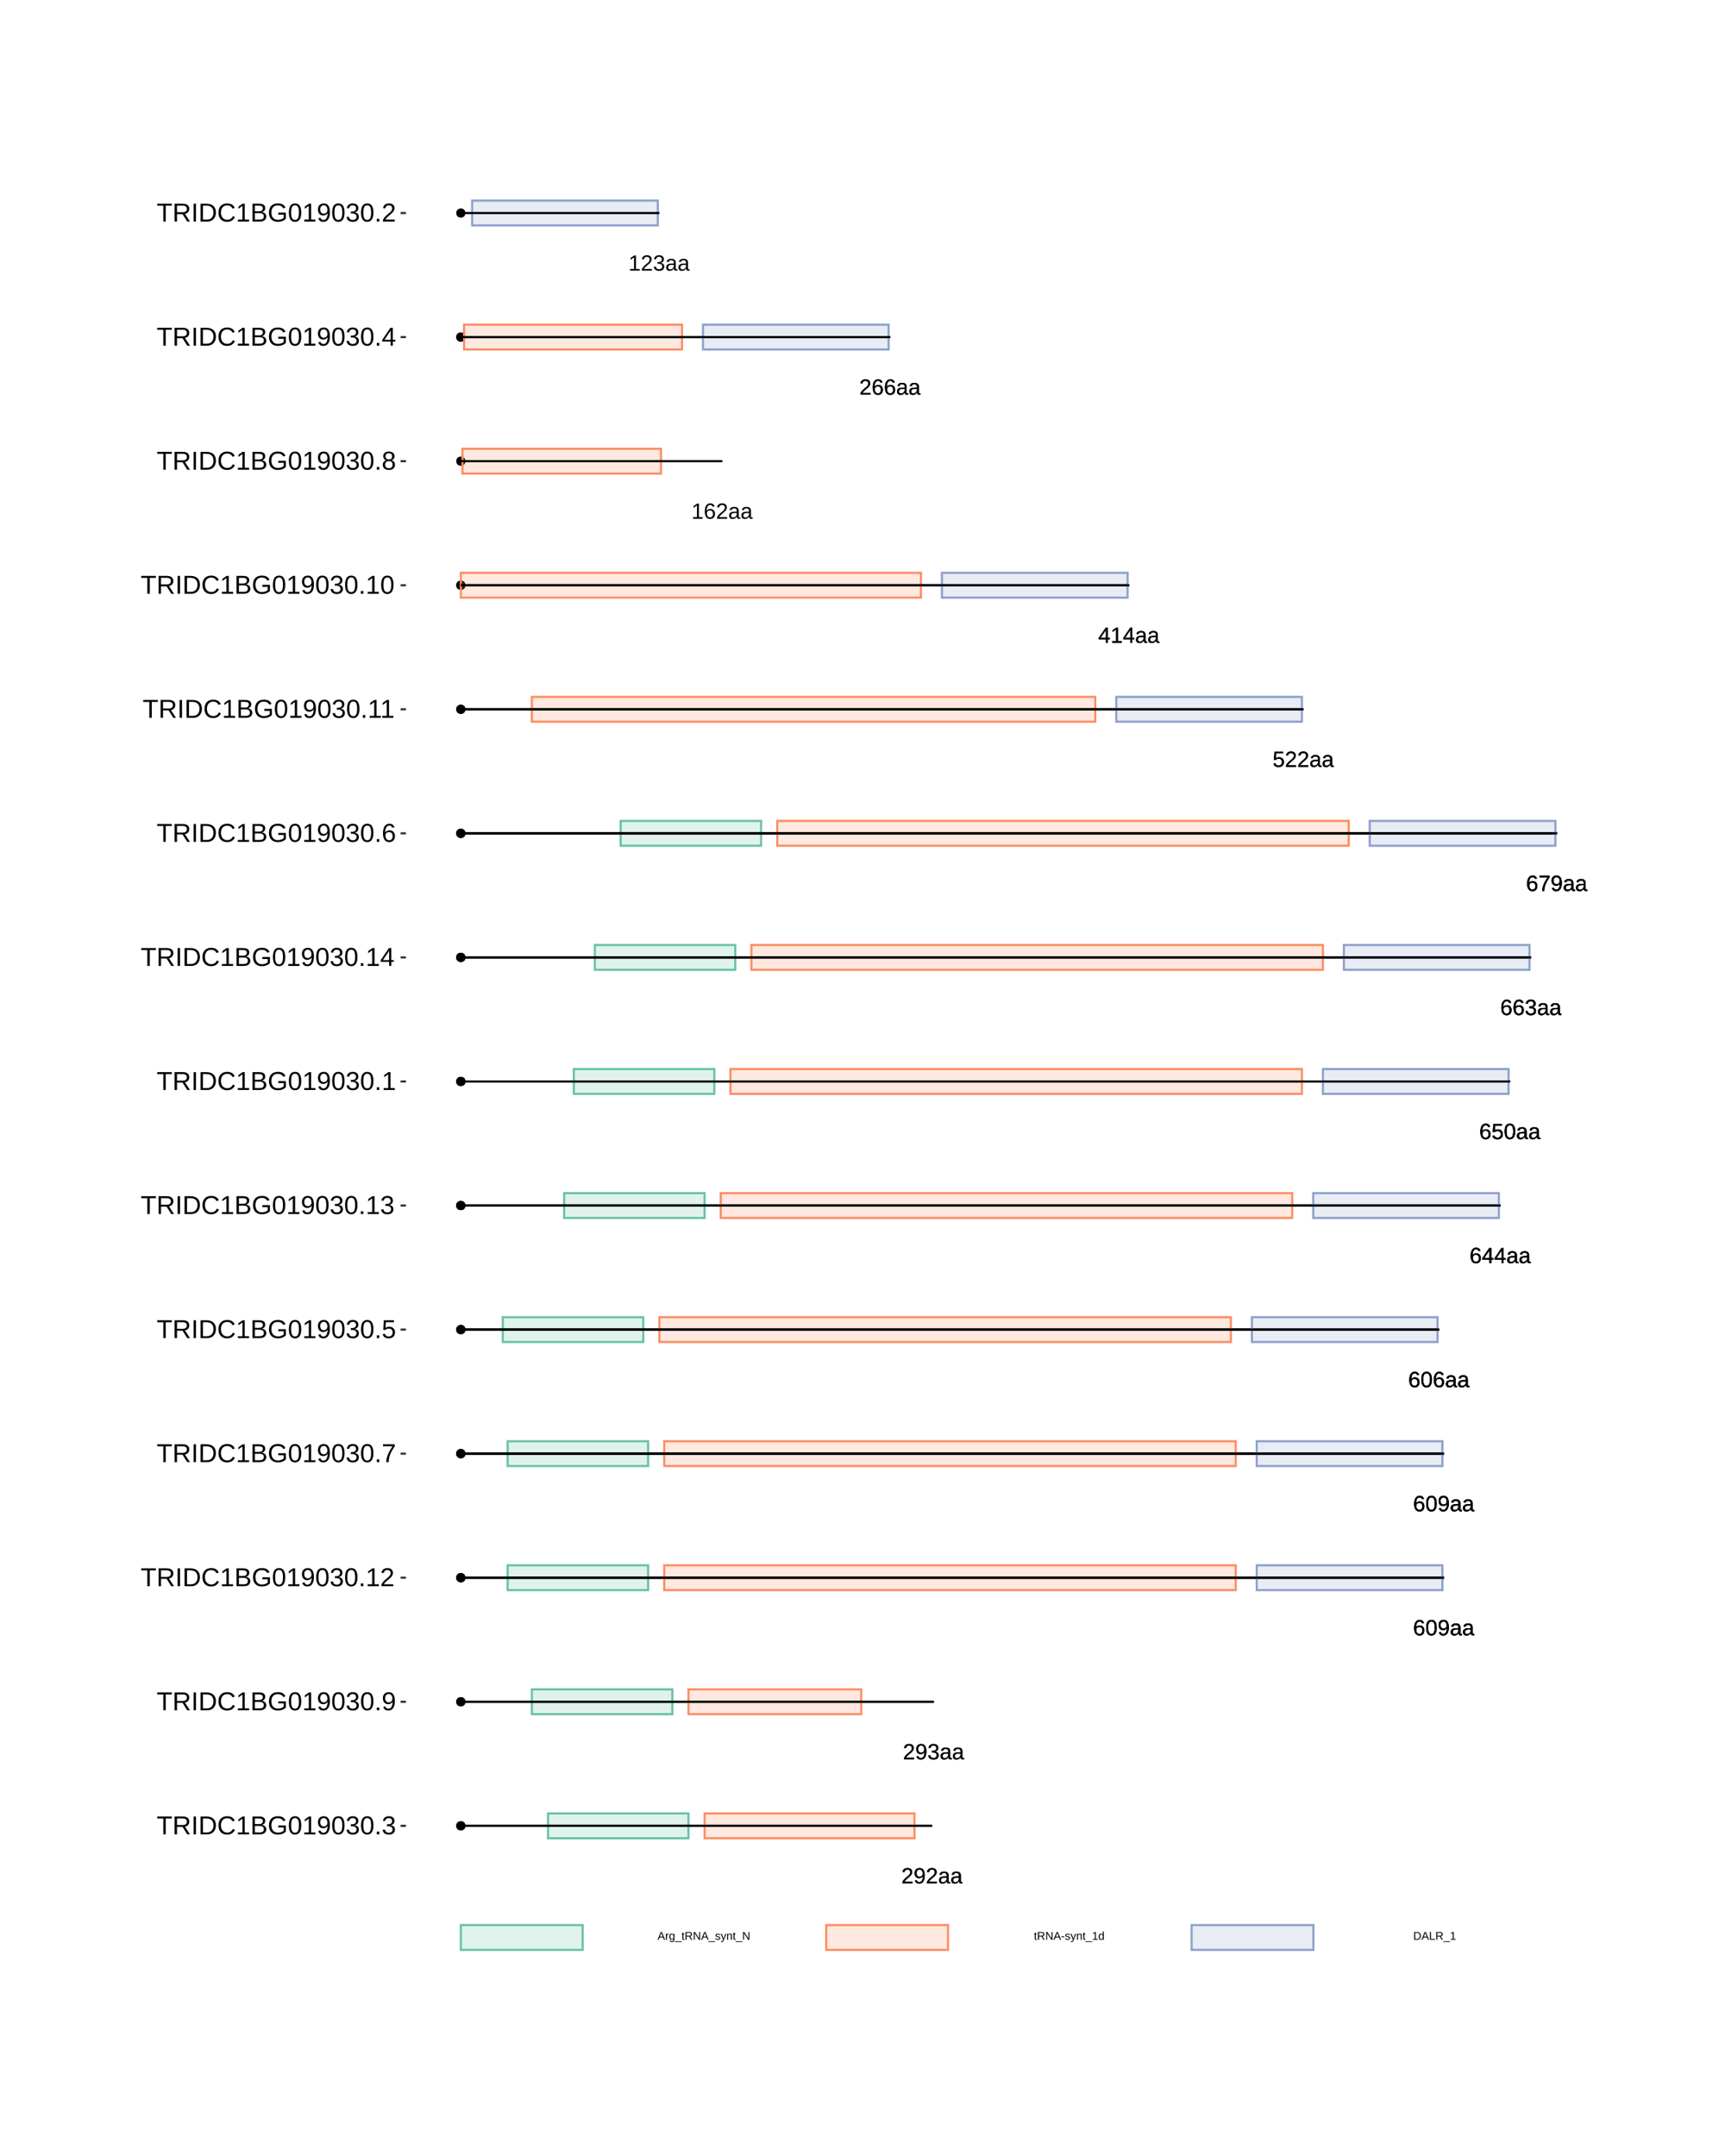 <?xml version="1.0" encoding="UTF-8"?>
<svg xmlns="http://www.w3.org/2000/svg" xmlns:xlink="http://www.w3.org/1999/xlink" width="864pt" height="1080pt" viewBox="0 0 864 1080" version="1.1">
<defs>
<g>
<symbol overflow="visible" id="glyph0-0">
<path style="stroke:none;" d="M 1.109 -7.594 L 7.172 -7.594 L 7.172 0 L 1.109 0 Z M 1.516 -7.188 L 1.516 -0.406 L 6.766 -0.406 L 6.766 -7.188 Z M 1.516 -7.188 "/>
</symbol>
<symbol overflow="visible" id="glyph0-1">
<path style="stroke:none;" d="M 0.562 0 L 0.562 -0.688 C 0.738 -1.102 0.957 -1.473 1.219 -1.797 C 1.488 -2.117 1.77 -2.41 2.062 -2.672 C 2.352 -2.93 2.641 -3.172 2.922 -3.391 C 3.211 -3.617 3.473 -3.844 3.703 -4.062 C 3.93 -4.289 4.113 -4.523 4.25 -4.766 C 4.395 -5.016 4.469 -5.289 4.469 -5.594 C 4.469 -6.008 4.344 -6.332 4.094 -6.562 C 3.852 -6.801 3.516 -6.922 3.078 -6.922 C 2.672 -6.922 2.332 -6.805 2.062 -6.578 C 1.789 -6.348 1.633 -6.031 1.594 -5.625 L 0.594 -5.719 C 0.664 -6.332 0.922 -6.816 1.359 -7.172 C 1.805 -7.535 2.379 -7.719 3.078 -7.719 C 3.848 -7.719 4.438 -7.535 4.844 -7.172 C 5.258 -6.805 5.469 -6.289 5.469 -5.625 C 5.469 -5.332 5.398 -5.039 5.266 -4.75 C 5.129 -4.457 4.926 -4.164 4.656 -3.875 C 4.395 -3.582 3.891 -3.133 3.141 -2.531 C 2.723 -2.188 2.391 -1.879 2.141 -1.609 C 1.898 -1.336 1.727 -1.078 1.625 -0.828 L 5.594 -0.828 L 5.594 0 Z M 0.562 0 "/>
</symbol>
<symbol overflow="visible" id="glyph0-2">
<path style="stroke:none;" d="M 5.625 -3.953 C 5.625 -2.648 5.383 -1.645 4.906 -0.938 C 4.426 -0.238 3.75 0.109 2.875 0.109 C 2.281 0.109 1.801 -0.016 1.438 -0.266 C 1.082 -0.516 0.828 -0.922 0.672 -1.484 L 1.609 -1.625 C 1.797 -0.988 2.223 -0.672 2.891 -0.672 C 3.441 -0.672 3.867 -0.93 4.172 -1.453 C 4.484 -1.973 4.645 -2.711 4.656 -3.672 C 4.508 -3.348 4.258 -3.086 3.906 -2.891 C 3.562 -2.691 3.18 -2.594 2.766 -2.594 C 2.086 -2.594 1.539 -2.828 1.125 -3.297 C 0.719 -3.766 0.516 -4.383 0.516 -5.156 C 0.516 -5.945 0.738 -6.57 1.188 -7.031 C 1.633 -7.488 2.254 -7.719 3.047 -7.719 C 3.891 -7.719 4.531 -7.406 4.969 -6.781 C 5.406 -6.156 5.625 -5.211 5.625 -3.953 Z M 4.562 -4.891 C 4.562 -5.504 4.422 -5.992 4.141 -6.359 C 3.859 -6.734 3.484 -6.922 3.016 -6.922 C 2.547 -6.922 2.176 -6.758 1.906 -6.438 C 1.633 -6.125 1.5 -5.695 1.5 -5.156 C 1.5 -4.602 1.633 -4.164 1.906 -3.844 C 2.176 -3.52 2.539 -3.359 3 -3.359 C 3.281 -3.359 3.539 -3.422 3.781 -3.547 C 4.02 -3.68 4.207 -3.863 4.344 -4.094 C 4.488 -4.32 4.562 -4.586 4.562 -4.891 Z M 4.562 -4.891 "/>
</symbol>
<symbol overflow="visible" id="glyph0-3">
<path style="stroke:none;" d="M 2.234 0.109 C 1.648 0.109 1.207 -0.039 0.906 -0.344 C 0.613 -0.656 0.469 -1.082 0.469 -1.625 C 0.469 -2.227 0.664 -2.691 1.062 -3.016 C 1.457 -3.336 2.098 -3.508 2.984 -3.531 L 4.297 -3.562 L 4.297 -3.875 C 4.297 -4.352 4.191 -4.691 3.984 -4.891 C 3.785 -5.098 3.473 -5.203 3.047 -5.203 C 2.609 -5.203 2.289 -5.129 2.094 -4.984 C 1.895 -4.836 1.781 -4.602 1.75 -4.281 L 0.734 -4.375 C 0.891 -5.414 1.664 -5.938 3.062 -5.938 C 3.801 -5.938 4.352 -5.77 4.719 -5.438 C 5.094 -5.102 5.281 -4.617 5.281 -3.984 L 5.281 -1.469 C 5.281 -1.176 5.316 -0.957 5.391 -0.812 C 5.461 -0.664 5.609 -0.594 5.828 -0.594 C 5.922 -0.594 6.023 -0.609 6.141 -0.641 L 6.141 -0.031 C 5.898 0.02 5.648 0.047 5.391 0.047 C 5.035 0.047 4.773 -0.047 4.609 -0.234 C 4.441 -0.422 4.348 -0.711 4.328 -1.109 L 4.297 -1.109 C 4.047 -0.672 3.754 -0.359 3.422 -0.172 C 3.098 0.016 2.703 0.109 2.234 0.109 Z M 2.453 -0.625 C 2.805 -0.625 3.117 -0.703 3.391 -0.859 C 3.672 -1.023 3.891 -1.25 4.047 -1.531 C 4.211 -1.812 4.297 -2.102 4.297 -2.406 L 4.297 -2.875 L 3.234 -2.859 C 2.773 -2.848 2.426 -2.801 2.188 -2.719 C 1.957 -2.633 1.781 -2.5 1.656 -2.312 C 1.531 -2.133 1.469 -1.898 1.469 -1.609 C 1.469 -1.297 1.551 -1.051 1.719 -0.875 C 1.895 -0.707 2.141 -0.625 2.453 -0.625 Z M 2.453 -0.625 "/>
</symbol>
<symbol overflow="visible" id="glyph0-4">
<path style="stroke:none;" d="M 5.656 -2.094 C 5.656 -1.395 5.43 -0.852 4.984 -0.469 C 4.547 -0.082 3.91 0.109 3.078 0.109 C 2.305 0.109 1.691 -0.062 1.234 -0.406 C 0.773 -0.758 0.504 -1.273 0.422 -1.953 L 1.422 -2.047 C 1.555 -1.148 2.109 -0.703 3.078 -0.703 C 3.566 -0.703 3.953 -0.82 4.234 -1.062 C 4.516 -1.301 4.656 -1.656 4.656 -2.125 C 4.656 -2.539 4.492 -2.863 4.172 -3.094 C 3.848 -3.332 3.391 -3.453 2.797 -3.453 L 2.25 -3.453 L 2.25 -4.281 L 2.766 -4.281 C 3.305 -4.281 3.723 -4.395 4.016 -4.625 C 4.305 -4.863 4.453 -5.188 4.453 -5.594 C 4.453 -6 4.332 -6.32 4.094 -6.562 C 3.852 -6.801 3.5 -6.922 3.031 -6.922 C 2.602 -6.922 2.254 -6.805 1.984 -6.578 C 1.723 -6.359 1.57 -6.051 1.531 -5.656 L 0.547 -5.734 C 0.617 -6.359 0.875 -6.844 1.312 -7.188 C 1.758 -7.539 2.332 -7.719 3.031 -7.719 C 3.801 -7.719 4.395 -7.539 4.812 -7.188 C 5.238 -6.832 5.453 -6.336 5.453 -5.703 C 5.453 -5.211 5.316 -4.816 5.047 -4.516 C 4.773 -4.211 4.379 -4.008 3.859 -3.906 L 3.859 -3.875 C 4.422 -3.812 4.859 -3.617 5.172 -3.297 C 5.492 -2.984 5.656 -2.582 5.656 -2.094 Z M 5.656 -2.094 "/>
</symbol>
<symbol overflow="visible" id="glyph0-5">
<path style="stroke:none;" d="M 5.656 -2.484 C 5.656 -1.68 5.438 -1.047 5 -0.578 C 4.57 -0.117 3.973 0.109 3.203 0.109 C 2.348 0.109 1.691 -0.207 1.234 -0.844 C 0.785 -1.477 0.562 -2.406 0.562 -3.625 C 0.562 -4.938 0.797 -5.945 1.266 -6.656 C 1.734 -7.363 2.406 -7.719 3.281 -7.719 C 4.426 -7.719 5.148 -7.203 5.453 -6.172 L 4.516 -6 C 4.328 -6.613 3.91 -6.922 3.266 -6.922 C 2.711 -6.922 2.285 -6.66 1.984 -6.141 C 1.68 -5.629 1.531 -4.883 1.531 -3.906 C 1.707 -4.238 1.953 -4.488 2.266 -4.656 C 2.586 -4.82 2.957 -4.906 3.375 -4.906 C 4.07 -4.906 4.625 -4.688 5.031 -4.25 C 5.445 -3.812 5.656 -3.223 5.656 -2.484 Z M 4.672 -2.438 C 4.672 -2.988 4.535 -3.414 4.266 -3.719 C 3.992 -4.02 3.617 -4.172 3.141 -4.172 C 2.68 -4.172 2.312 -4.035 2.031 -3.766 C 1.758 -3.504 1.625 -3.141 1.625 -2.672 C 1.625 -2.086 1.766 -1.609 2.047 -1.234 C 2.336 -0.859 2.711 -0.672 3.172 -0.672 C 3.641 -0.672 4.004 -0.828 4.266 -1.141 C 4.535 -1.461 4.672 -1.895 4.672 -2.438 Z M 4.672 -2.438 "/>
</symbol>
<symbol overflow="visible" id="glyph0-6">
<path style="stroke:none;" d="M 5.719 -3.797 C 5.719 -2.535 5.492 -1.566 5.047 -0.891 C 4.598 -0.223 3.938 0.109 3.062 0.109 C 2.188 0.109 1.531 -0.223 1.094 -0.891 C 0.656 -1.555 0.438 -2.523 0.438 -3.797 C 0.438 -5.109 0.645 -6.086 1.062 -6.734 C 1.488 -7.391 2.164 -7.719 3.094 -7.719 C 3.988 -7.719 4.648 -7.383 5.078 -6.719 C 5.504 -6.062 5.719 -5.086 5.719 -3.797 Z M 4.719 -3.797 C 4.719 -4.898 4.594 -5.695 4.344 -6.188 C 4.094 -6.676 3.676 -6.922 3.094 -6.922 C 2.5 -6.922 2.066 -6.676 1.797 -6.188 C 1.535 -5.707 1.406 -4.91 1.406 -3.797 C 1.406 -2.723 1.535 -1.938 1.797 -1.438 C 2.066 -0.938 2.488 -0.688 3.062 -0.688 C 3.633 -0.688 4.051 -0.941 4.312 -1.453 C 4.582 -1.961 4.719 -2.742 4.719 -3.797 Z M 4.719 -3.797 "/>
</symbol>
<symbol overflow="visible" id="glyph0-7">
<path style="stroke:none;" d="M 4.75 -1.719 L 4.75 0 L 3.828 0 L 3.828 -1.719 L 0.25 -1.719 L 0.25 -2.469 L 3.734 -7.594 L 4.75 -7.594 L 4.75 -2.484 L 5.812 -2.484 L 5.812 -1.719 Z M 3.828 -6.5 C 3.828 -6.477 3.781 -6.383 3.688 -6.219 C 3.594 -6.051 3.52 -5.93 3.469 -5.859 L 1.531 -3 L 1.234 -2.594 L 1.156 -2.484 L 3.828 -2.484 Z M 3.828 -6.5 "/>
</symbol>
<symbol overflow="visible" id="glyph0-8">
<path style="stroke:none;" d="M 5.688 -2.469 C 5.688 -1.664 5.445 -1.035 4.969 -0.578 C 4.488 -0.117 3.828 0.109 2.984 0.109 C 2.273 0.109 1.703 -0.039 1.266 -0.344 C 0.828 -0.656 0.551 -1.109 0.438 -1.703 L 1.422 -1.812 C 1.629 -1.062 2.156 -0.688 3 -0.688 C 3.52 -0.688 3.926 -0.844 4.219 -1.156 C 4.52 -1.469 4.672 -1.898 4.672 -2.453 C 4.672 -2.93 4.52 -3.316 4.219 -3.609 C 3.926 -3.91 3.531 -4.062 3.031 -4.062 C 2.758 -4.062 2.508 -4.02 2.281 -3.938 C 2.062 -3.852 1.836 -3.711 1.609 -3.516 L 0.656 -3.516 L 0.922 -7.594 L 5.234 -7.594 L 5.234 -6.781 L 1.797 -6.781 L 1.656 -4.359 C 2.07 -4.68 2.594 -4.844 3.219 -4.844 C 3.969 -4.844 4.566 -4.625 5.016 -4.188 C 5.461 -3.75 5.688 -3.176 5.688 -2.469 Z M 5.688 -2.469 "/>
</symbol>
<symbol overflow="visible" id="glyph0-9">
<path style="stroke:none;" d="M 5.594 -6.812 C 4.812 -5.625 4.258 -4.691 3.938 -4.016 C 3.625 -3.348 3.383 -2.688 3.219 -2.031 C 3.062 -1.375 2.984 -0.695 2.984 0 L 1.969 0 C 1.969 -0.969 2.172 -1.988 2.578 -3.062 C 2.992 -4.133 3.688 -5.375 4.656 -6.781 L 0.562 -6.781 L 0.562 -7.594 L 5.594 -7.594 Z M 5.594 -6.812 "/>
</symbol>
<symbol overflow="visible" id="glyph0-10">
<path style="stroke:none;" d="M 0.844 0 L 0.844 -0.828 L 2.781 -0.828 L 2.781 -6.672 L 1.062 -5.453 L 1.062 -6.359 L 2.859 -7.594 L 3.75 -7.594 L 3.75 -0.828 L 5.609 -0.828 L 5.609 0 Z M 0.844 0 "/>
</symbol>
<symbol overflow="visible" id="glyph1-0">
<path style="stroke:none;" d="M 0.562 -3.906 L 3.688 -3.906 L 3.688 0 L 0.562 0 Z M 0.781 -3.703 L 0.781 -0.219 L 3.484 -0.219 L 3.484 -3.703 Z M 0.781 -3.703 "/>
</symbol>
<symbol overflow="visible" id="glyph1-1">
<path style="stroke:none;" d="M 3.234 0 L 2.797 -1.141 L 1.016 -1.141 L 0.562 0 L 0.016 0 L 1.609 -3.906 L 2.203 -3.906 L 3.781 0 Z M 1.906 -3.516 L 1.875 -3.438 C 1.832 -3.281 1.766 -3.082 1.672 -2.844 L 1.172 -1.562 L 2.641 -1.562 L 2.141 -2.844 C 2.086 -2.977 2.035 -3.125 1.984 -3.281 Z M 1.906 -3.516 "/>
</symbol>
<symbol overflow="visible" id="glyph1-2">
<path style="stroke:none;" d="M 0.391 0 L 0.391 -2.312 C 0.391 -2.52 0.383 -2.75 0.375 -3 L 0.844 -3 C 0.863 -2.664 0.875 -2.461 0.875 -2.391 L 0.891 -2.391 C 0.961 -2.648 1.051 -2.828 1.156 -2.922 C 1.258 -3.016 1.406 -3.062 1.594 -3.062 C 1.664 -3.062 1.734 -3.051 1.797 -3.031 L 1.797 -2.578 C 1.734 -2.598 1.645 -2.609 1.531 -2.609 C 1.32 -2.609 1.16 -2.516 1.047 -2.328 C 0.941 -2.148 0.891 -1.895 0.891 -1.562 L 0.891 0 Z M 0.391 0 "/>
</symbol>
<symbol overflow="visible" id="glyph1-3">
<path style="stroke:none;" d="M 1.516 1.188 C 1.191 1.188 0.93 1.117 0.734 0.984 C 0.547 0.859 0.422 0.676 0.359 0.438 L 0.859 0.359 C 0.898 0.504 0.977 0.613 1.094 0.688 C 1.207 0.758 1.352 0.797 1.531 0.797 C 2.031 0.797 2.281 0.504 2.281 -0.078 L 2.281 -0.562 C 2.188 -0.363 2.055 -0.219 1.891 -0.125 C 1.723 -0.031 1.531 0.016 1.312 0.016 C 0.945 0.016 0.676 -0.102 0.5 -0.344 C 0.32 -0.594 0.234 -0.977 0.234 -1.5 C 0.234 -2.031 0.328 -2.422 0.516 -2.672 C 0.703 -2.922 0.984 -3.047 1.359 -3.047 C 1.578 -3.047 1.766 -3 1.922 -2.906 C 2.078 -2.812 2.195 -2.672 2.281 -2.484 C 2.281 -2.547 2.285 -2.645 2.297 -2.781 C 2.305 -2.914 2.316 -2.988 2.328 -3 L 2.797 -3 C 2.785 -2.906 2.781 -2.695 2.781 -2.375 L 2.781 -0.094 C 2.781 0.758 2.359 1.188 1.516 1.188 Z M 2.281 -1.5 C 2.281 -1.75 2.242 -1.961 2.172 -2.141 C 2.109 -2.316 2.016 -2.453 1.891 -2.547 C 1.773 -2.641 1.641 -2.688 1.484 -2.688 C 1.234 -2.688 1.047 -2.594 0.922 -2.406 C 0.805 -2.219 0.75 -1.914 0.75 -1.5 C 0.75 -1.094 0.801 -0.797 0.906 -0.609 C 1.02 -0.43 1.211 -0.344 1.484 -0.344 C 1.641 -0.344 1.773 -0.391 1.891 -0.484 C 2.016 -0.578 2.109 -0.707 2.172 -0.875 C 2.242 -1.051 2.281 -1.258 2.281 -1.5 Z M 2.281 -1.5 "/>
</symbol>
<symbol overflow="visible" id="glyph1-4">
<path style="stroke:none;" d="M -0.094 1.125 L -0.094 0.766 L 3.234 0.766 L 3.234 1.125 Z M -0.094 1.125 "/>
</symbol>
<symbol overflow="visible" id="glyph1-5">
<path style="stroke:none;" d="M 1.531 -0.016 C 1.375 0.023 1.207 0.047 1.031 0.047 C 0.633 0.047 0.438 -0.18 0.438 -0.641 L 0.438 -2.641 L 0.094 -2.641 L 0.094 -3 L 0.453 -3 L 0.594 -3.672 L 0.938 -3.672 L 0.938 -3 L 1.484 -3 L 1.484 -2.641 L 0.938 -2.641 L 0.938 -0.75 C 0.938 -0.602 0.957 -0.5 1 -0.438 C 1.051 -0.383 1.133 -0.359 1.25 -0.359 C 1.312 -0.359 1.406 -0.367 1.531 -0.391 Z M 1.531 -0.016 "/>
</symbol>
<symbol overflow="visible" id="glyph1-6">
<path style="stroke:none;" d="M 3.234 0 L 2.219 -1.625 L 1 -1.625 L 1 0 L 0.469 0 L 0.469 -3.906 L 2.312 -3.906 C 2.75 -3.906 3.086 -3.805 3.328 -3.609 C 3.566 -3.422 3.688 -3.148 3.688 -2.797 C 3.688 -2.504 3.602 -2.258 3.438 -2.062 C 3.27 -1.863 3.035 -1.738 2.734 -1.688 L 3.844 0 Z M 3.156 -2.781 C 3.156 -3.008 3.078 -3.18 2.922 -3.297 C 2.766 -3.422 2.539 -3.484 2.25 -3.484 L 1 -3.484 L 1 -2.047 L 2.281 -2.047 C 2.562 -2.047 2.773 -2.109 2.922 -2.234 C 3.078 -2.367 3.156 -2.551 3.156 -2.781 Z M 3.156 -2.781 "/>
</symbol>
<symbol overflow="visible" id="glyph1-7">
<path style="stroke:none;" d="M 3 0 L 0.906 -3.328 L 0.922 -3.062 L 0.938 -2.594 L 0.938 0 L 0.469 0 L 0.469 -3.906 L 1.078 -3.906 L 3.203 -0.562 C 3.18 -0.926 3.172 -1.188 3.172 -1.344 L 3.172 -3.906 L 3.641 -3.906 L 3.641 0 Z M 3 0 "/>
</symbol>
<symbol overflow="visible" id="glyph1-8">
<path style="stroke:none;" d="M 2.641 -0.828 C 2.641 -0.547 2.531 -0.328 2.312 -0.172 C 2.102 -0.016 1.805 0.062 1.422 0.062 C 1.047 0.062 0.754 0 0.547 -0.125 C 0.348 -0.25 0.219 -0.441 0.156 -0.703 L 0.594 -0.797 C 0.633 -0.629 0.723 -0.508 0.859 -0.438 C 0.992 -0.363 1.18 -0.328 1.422 -0.328 C 1.672 -0.328 1.852 -0.363 1.969 -0.438 C 2.094 -0.52 2.156 -0.641 2.156 -0.797 C 2.156 -0.91 2.113 -1.004 2.031 -1.078 C 1.945 -1.148 1.816 -1.211 1.641 -1.266 L 1.281 -1.359 C 0.988 -1.43 0.781 -1.504 0.656 -1.578 C 0.539 -1.648 0.445 -1.734 0.375 -1.828 C 0.312 -1.93 0.281 -2.055 0.281 -2.203 C 0.281 -2.484 0.375 -2.691 0.562 -2.828 C 0.758 -2.973 1.047 -3.047 1.422 -3.047 C 1.754 -3.047 2.016 -2.988 2.203 -2.875 C 2.398 -2.758 2.523 -2.57 2.578 -2.312 L 2.141 -2.266 C 2.109 -2.391 2.031 -2.488 1.906 -2.562 C 1.789 -2.633 1.629 -2.672 1.422 -2.672 C 1.191 -2.672 1.023 -2.633 0.922 -2.562 C 0.816 -2.5 0.766 -2.398 0.766 -2.266 C 0.766 -2.18 0.785 -2.109 0.828 -2.047 C 0.867 -1.992 0.93 -1.945 1.016 -1.906 C 1.109 -1.863 1.297 -1.812 1.578 -1.75 C 1.836 -1.676 2.023 -1.613 2.141 -1.562 C 2.266 -1.508 2.359 -1.445 2.422 -1.375 C 2.492 -1.301 2.547 -1.219 2.578 -1.125 C 2.617 -1.039 2.641 -0.941 2.641 -0.828 Z M 2.641 -0.828 "/>
</symbol>
<symbol overflow="visible" id="glyph1-9">
<path style="stroke:none;" d="M 0.531 1.188 C 0.395 1.188 0.281 1.176 0.188 1.156 L 0.188 0.781 C 0.258 0.789 0.336 0.797 0.422 0.797 C 0.734 0.797 0.977 0.566 1.156 0.109 L 1.203 -0.016 L 0.016 -3 L 0.547 -3 L 1.188 -1.344 C 1.188 -1.32 1.191 -1.289 1.203 -1.25 C 1.223 -1.219 1.266 -1.098 1.328 -0.891 C 1.398 -0.68 1.441 -0.566 1.453 -0.547 L 1.641 -1.094 L 2.312 -3 L 2.828 -3 L 1.672 0 C 1.547 0.32 1.43 0.562 1.328 0.719 C 1.223 0.875 1.102 0.988 0.969 1.062 C 0.844 1.145 0.695 1.188 0.531 1.188 Z M 0.531 1.188 "/>
</symbol>
<symbol overflow="visible" id="glyph1-10">
<path style="stroke:none;" d="M 2.297 0 L 2.297 -1.906 C 2.297 -2.102 2.273 -2.254 2.234 -2.359 C 2.191 -2.473 2.129 -2.551 2.047 -2.594 C 1.961 -2.645 1.836 -2.672 1.672 -2.672 C 1.43 -2.672 1.238 -2.586 1.094 -2.422 C 0.957 -2.266 0.891 -2.035 0.891 -1.734 L 0.891 0 L 0.391 0 L 0.391 -2.359 C 0.391 -2.711 0.383 -2.926 0.375 -3 L 0.844 -3 C 0.852 -2.988 0.859 -2.961 0.859 -2.922 C 0.859 -2.891 0.859 -2.844 0.859 -2.781 C 0.859 -2.727 0.863 -2.629 0.875 -2.484 C 0.988 -2.691 1.117 -2.836 1.266 -2.922 C 1.422 -3.016 1.613 -3.062 1.844 -3.062 C 2.164 -3.062 2.406 -2.977 2.562 -2.812 C 2.719 -2.645 2.797 -2.375 2.797 -2 L 2.797 0 Z M 2.297 0 "/>
</symbol>
<symbol overflow="visible" id="glyph1-11">
<path style="stroke:none;" d="M 0.25 -1.281 L 0.25 -1.734 L 1.641 -1.734 L 1.641 -1.281 Z M 0.25 -1.281 "/>
</symbol>
<symbol overflow="visible" id="glyph1-12">
<path style="stroke:none;" d="M 0.438 0 L 0.438 -0.422 L 1.438 -0.422 L 1.438 -3.438 L 0.547 -2.812 L 0.547 -3.281 L 1.469 -3.906 L 1.938 -3.906 L 1.938 -0.422 L 2.891 -0.422 L 2.891 0 Z M 0.438 0 "/>
</symbol>
<symbol overflow="visible" id="glyph1-13">
<path style="stroke:none;" d="M 2.281 -0.484 C 2.188 -0.285 2.062 -0.145 1.906 -0.062 C 1.758 0.02 1.57 0.062 1.344 0.062 C 0.969 0.062 0.688 -0.066 0.5 -0.328 C 0.32 -0.586 0.234 -0.973 0.234 -1.484 C 0.234 -2.535 0.602 -3.062 1.344 -3.062 C 1.57 -3.062 1.758 -3.02 1.906 -2.938 C 2.062 -2.852 2.188 -2.719 2.281 -2.531 L 2.281 -4.125 L 2.781 -4.125 L 2.781 -0.625 C 2.781 -0.312 2.785 -0.102 2.797 0 L 2.312 0 C 2.312 -0.031 2.305 -0.098 2.297 -0.203 C 2.297 -0.305 2.297 -0.398 2.297 -0.484 Z M 0.766 -1.5 C 0.766 -1.082 0.816 -0.781 0.922 -0.594 C 1.035 -0.414 1.219 -0.328 1.469 -0.328 C 1.75 -0.328 1.953 -0.426 2.078 -0.625 C 2.211 -0.82 2.281 -1.125 2.281 -1.531 C 2.281 -1.938 2.211 -2.227 2.078 -2.406 C 1.953 -2.594 1.754 -2.688 1.484 -2.688 C 1.223 -2.688 1.035 -2.594 0.922 -2.406 C 0.816 -2.227 0.766 -1.926 0.766 -1.5 Z M 0.766 -1.5 "/>
</symbol>
<symbol overflow="visible" id="glyph1-14">
<path style="stroke:none;" d="M 3.828 -2 C 3.828 -1.594 3.75 -1.238 3.594 -0.938 C 3.438 -0.633 3.211 -0.398 2.922 -0.234 C 2.641 -0.078 2.312 0 1.938 0 L 0.469 0 L 0.469 -3.906 L 1.766 -3.906 C 2.422 -3.906 2.926 -3.738 3.281 -3.406 C 3.645 -3.082 3.828 -2.613 3.828 -2 Z M 3.297 -2 C 3.297 -2.477 3.16 -2.844 2.891 -3.094 C 2.629 -3.352 2.25 -3.484 1.75 -3.484 L 1 -3.484 L 1 -0.422 L 1.875 -0.422 C 2.156 -0.422 2.406 -0.484 2.625 -0.609 C 2.844 -0.734 3.008 -0.914 3.125 -1.156 C 3.238 -1.395 3.297 -1.676 3.297 -2 Z M 3.297 -2 "/>
</symbol>
<symbol overflow="visible" id="glyph1-15">
<path style="stroke:none;" d="M 0.469 0 L 0.469 -3.906 L 1 -3.906 L 1 -0.438 L 2.969 -0.438 L 2.969 0 Z M 0.469 0 "/>
</symbol>
<symbol overflow="visible" id="glyph2-0">
<path style="stroke:none;" d="M 1.297 -8.938 L 8.438 -8.938 L 8.438 0 L 1.297 0 Z M 1.781 -8.469 L 1.781 -0.484 L 7.953 -0.484 L 7.953 -8.469 Z M 1.781 -8.469 "/>
</symbol>
<symbol overflow="visible" id="glyph2-1">
<path style="stroke:none;" d="M 4.578 -7.953 L 4.578 0 L 3.359 0 L 3.359 -7.953 L 0.297 -7.953 L 0.297 -8.938 L 7.641 -8.938 L 7.641 -7.953 Z M 4.578 -7.953 "/>
</symbol>
<symbol overflow="visible" id="glyph2-2">
<path style="stroke:none;" d="M 7.391 0 L 5.062 -3.719 L 2.281 -3.719 L 2.281 0 L 1.062 0 L 1.062 -8.938 L 5.281 -8.938 C 6.281 -8.938 7.055 -8.711 7.609 -8.266 C 8.16 -7.816 8.438 -7.191 8.438 -6.391 C 8.438 -5.723 8.238 -5.16 7.844 -4.703 C 7.457 -4.254 6.926 -3.973 6.25 -3.859 L 8.781 0 Z M 7.219 -6.375 C 7.219 -6.895 7.039 -7.289 6.688 -7.562 C 6.332 -7.832 5.82 -7.969 5.156 -7.969 L 2.281 -7.969 L 2.281 -4.672 L 5.203 -4.672 C 5.836 -4.672 6.332 -4.816 6.688 -5.109 C 7.039 -5.41 7.219 -5.832 7.219 -6.375 Z M 7.219 -6.375 "/>
</symbol>
<symbol overflow="visible" id="glyph2-3">
<path style="stroke:none;" d="M 1.203 0 L 1.203 -8.938 L 2.406 -8.938 L 2.406 0 Z M 1.203 0 "/>
</symbol>
<symbol overflow="visible" id="glyph2-4">
<path style="stroke:none;" d="M 8.766 -4.562 C 8.766 -3.645 8.582 -2.836 8.219 -2.141 C 7.863 -1.453 7.352 -0.922 6.688 -0.547 C 6.031 -0.18 5.27 0 4.406 0 L 1.062 0 L 1.062 -8.938 L 4.031 -8.938 C 5.539 -8.938 6.707 -8.555 7.531 -7.797 C 8.352 -7.047 8.766 -5.969 8.766 -4.562 Z M 7.547 -4.562 C 7.547 -5.676 7.238 -6.52 6.625 -7.094 C 6.02 -7.676 5.145 -7.969 4 -7.969 L 2.281 -7.969 L 2.281 -0.969 L 4.266 -0.969 C 4.922 -0.969 5.5 -1.109 6 -1.391 C 6.5 -1.68 6.879 -2.098 7.141 -2.641 C 7.41 -3.18 7.547 -3.82 7.547 -4.562 Z M 7.547 -4.562 "/>
</symbol>
<symbol overflow="visible" id="glyph2-5">
<path style="stroke:none;" d="M 5.031 -8.094 C 4.039 -8.094 3.27 -7.77 2.719 -7.125 C 2.164 -6.488 1.891 -5.617 1.891 -4.516 C 1.891 -3.422 2.176 -2.539 2.75 -1.875 C 3.32 -1.207 4.098 -0.875 5.078 -0.875 C 6.328 -0.875 7.27 -1.492 7.906 -2.734 L 8.891 -2.234 C 8.523 -1.461 8.008 -0.875 7.344 -0.469 C 6.676 -0.07 5.898 0.125 5.016 0.125 C 4.117 0.125 3.336 -0.062 2.672 -0.438 C 2.016 -0.812 1.516 -1.344 1.172 -2.031 C 0.828 -2.727 0.656 -3.555 0.656 -4.516 C 0.656 -5.941 1.039 -7.055 1.812 -7.859 C 2.582 -8.672 3.648 -9.078 5.016 -9.078 C 5.961 -9.078 6.754 -8.891 7.391 -8.516 C 8.035 -8.141 8.508 -7.586 8.812 -6.859 L 7.656 -6.484 C 7.445 -7.004 7.113 -7.398 6.656 -7.672 C 6.195 -7.953 5.656 -8.094 5.031 -8.094 Z M 5.031 -8.094 "/>
</symbol>
<symbol overflow="visible" id="glyph2-6">
<path style="stroke:none;" d="M 0.984 0 L 0.984 -0.969 L 3.266 -0.969 L 3.266 -7.859 L 1.25 -6.406 L 1.25 -7.484 L 3.359 -8.938 L 4.422 -8.938 L 4.422 -0.969 L 6.594 -0.969 L 6.594 0 Z M 0.984 0 "/>
</symbol>
<symbol overflow="visible" id="glyph2-7">
<path style="stroke:none;" d="M 7.984 -2.516 C 7.984 -1.723 7.691 -1.102 7.109 -0.656 C 6.535 -0.219 5.734 0 4.703 0 L 1.062 0 L 1.062 -8.938 L 4.312 -8.938 C 6.414 -8.938 7.469 -8.211 7.469 -6.766 C 7.469 -6.242 7.316 -5.801 7.016 -5.438 C 6.723 -5.082 6.305 -4.844 5.766 -4.719 C 6.473 -4.633 7.02 -4.395 7.406 -4 C 7.789 -3.613 7.984 -3.117 7.984 -2.516 Z M 6.25 -6.625 C 6.25 -7.102 6.082 -7.445 5.75 -7.656 C 5.414 -7.863 4.938 -7.969 4.312 -7.969 L 2.281 -7.969 L 2.281 -5.141 L 4.312 -5.141 C 4.957 -5.141 5.441 -5.258 5.766 -5.5 C 6.086 -5.75 6.25 -6.125 6.25 -6.625 Z M 6.766 -2.609 C 6.766 -3.672 6.02 -4.203 4.531 -4.203 L 2.281 -4.203 L 2.281 -0.969 L 4.641 -0.969 C 5.379 -0.969 5.914 -1.102 6.25 -1.375 C 6.594 -1.656 6.766 -2.066 6.766 -2.609 Z M 6.766 -2.609 "/>
</symbol>
<symbol overflow="visible" id="glyph2-8">
<path style="stroke:none;" d="M 0.656 -4.516 C 0.656 -5.961 1.039 -7.082 1.812 -7.875 C 2.594 -8.676 3.691 -9.078 5.109 -9.078 C 6.098 -9.078 6.898 -8.91 7.516 -8.578 C 8.129 -8.242 8.602 -7.707 8.938 -6.969 L 7.781 -6.625 C 7.531 -7.133 7.18 -7.504 6.734 -7.734 C 6.285 -7.973 5.734 -8.094 5.078 -8.094 C 4.035 -8.094 3.242 -7.781 2.703 -7.156 C 2.16 -6.531 1.891 -5.648 1.891 -4.516 C 1.891 -3.379 2.176 -2.484 2.75 -1.828 C 3.332 -1.18 4.133 -0.859 5.156 -0.859 C 5.738 -0.859 6.281 -0.945 6.781 -1.125 C 7.289 -1.301 7.707 -1.539 8.031 -1.844 L 8.031 -3.453 L 5.344 -3.453 L 5.344 -4.469 L 9.141 -4.469 L 9.141 -1.391 C 8.672 -0.91 8.086 -0.535 7.391 -0.266 C 6.703 -0.004 5.957 0.125 5.156 0.125 C 4.227 0.125 3.426 -0.055 2.75 -0.422 C 2.07 -0.797 1.551 -1.332 1.188 -2.031 C 0.832 -2.738 0.656 -3.566 0.656 -4.516 Z M 0.656 -4.516 "/>
</symbol>
<symbol overflow="visible" id="glyph2-9">
<path style="stroke:none;" d="M 6.719 -4.469 C 6.719 -2.977 6.453 -1.836 5.922 -1.047 C 5.398 -0.266 4.625 0.125 3.594 0.125 C 2.57 0.125 1.801 -0.266 1.281 -1.047 C 0.77 -1.828 0.516 -2.969 0.516 -4.469 C 0.516 -6.008 0.766 -7.16 1.266 -7.922 C 1.766 -8.691 2.555 -9.078 3.641 -9.078 C 4.691 -9.078 5.469 -8.688 5.969 -7.906 C 6.469 -7.133 6.719 -5.988 6.719 -4.469 Z M 5.562 -4.469 C 5.562 -5.758 5.41 -6.695 5.109 -7.281 C 4.816 -7.863 4.328 -8.156 3.641 -8.156 C 2.93 -8.156 2.422 -7.867 2.109 -7.297 C 1.805 -6.723 1.656 -5.781 1.656 -4.469 C 1.656 -3.207 1.812 -2.281 2.125 -1.688 C 2.438 -1.102 2.93 -0.812 3.609 -0.812 C 4.285 -0.812 4.781 -1.109 5.094 -1.703 C 5.406 -2.305 5.562 -3.227 5.562 -4.469 Z M 5.562 -4.469 "/>
</symbol>
<symbol overflow="visible" id="glyph2-10">
<path style="stroke:none;" d="M 6.609 -4.656 C 6.609 -3.113 6.328 -1.93 5.766 -1.109 C 5.211 -0.285 4.414 0.125 3.375 0.125 C 2.676 0.125 2.113 -0.02 1.688 -0.312 C 1.27 -0.602 0.973 -1.078 0.797 -1.734 L 1.891 -1.906 C 2.117 -1.164 2.617 -0.797 3.391 -0.797 C 4.047 -0.797 4.551 -1.098 4.906 -1.703 C 5.27 -2.316 5.461 -3.188 5.484 -4.312 C 5.316 -3.938 5.023 -3.629 4.609 -3.391 C 4.203 -3.16 3.754 -3.047 3.266 -3.047 C 2.461 -3.047 1.816 -3.32 1.328 -3.875 C 0.848 -4.426 0.609 -5.156 0.609 -6.062 C 0.609 -7 0.867 -7.734 1.391 -8.266 C 1.922 -8.805 2.656 -9.078 3.594 -9.078 C 4.582 -9.078 5.332 -8.707 5.844 -7.969 C 6.352 -7.238 6.609 -6.133 6.609 -4.656 Z M 5.375 -5.75 C 5.375 -6.477 5.207 -7.062 4.875 -7.5 C 4.539 -7.938 4.098 -8.156 3.547 -8.156 C 2.992 -8.156 2.555 -7.969 2.234 -7.594 C 1.922 -7.219 1.766 -6.707 1.766 -6.062 C 1.766 -5.414 1.922 -4.898 2.234 -4.516 C 2.555 -4.141 2.988 -3.953 3.531 -3.953 C 3.863 -3.953 4.172 -4.023 4.453 -4.172 C 4.734 -4.328 4.957 -4.539 5.125 -4.812 C 5.289 -5.094 5.375 -5.406 5.375 -5.75 Z M 5.375 -5.75 "/>
</symbol>
<symbol overflow="visible" id="glyph2-11">
<path style="stroke:none;" d="M 6.656 -2.469 C 6.656 -1.645 6.391 -1.004 5.859 -0.547 C 5.336 -0.098 4.594 0.125 3.625 0.125 C 2.719 0.125 1.992 -0.078 1.453 -0.484 C 0.91 -0.891 0.594 -1.492 0.5 -2.297 L 1.672 -2.406 C 1.828 -1.344 2.477 -0.812 3.625 -0.812 C 4.195 -0.812 4.645 -0.953 4.969 -1.234 C 5.301 -1.523 5.469 -1.945 5.469 -2.5 C 5.469 -2.988 5.281 -3.367 4.906 -3.641 C 4.531 -3.922 3.988 -4.062 3.281 -4.062 L 2.641 -4.062 L 2.641 -5.047 L 3.266 -5.047 C 3.891 -5.047 4.375 -5.18 4.719 -5.453 C 5.062 -5.723 5.234 -6.102 5.234 -6.594 C 5.234 -7.07 5.094 -7.445 4.812 -7.719 C 4.531 -8 4.113 -8.141 3.562 -8.141 C 3.062 -8.141 2.656 -8.008 2.344 -7.75 C 2.031 -7.488 1.848 -7.125 1.797 -6.656 L 0.641 -6.75 C 0.734 -7.477 1.039 -8.047 1.562 -8.453 C 2.082 -8.867 2.754 -9.078 3.578 -9.078 C 4.473 -9.078 5.164 -8.867 5.656 -8.453 C 6.156 -8.035 6.406 -7.453 6.406 -6.703 C 6.406 -6.141 6.242 -5.676 5.922 -5.312 C 5.609 -4.957 5.145 -4.719 4.531 -4.594 L 4.531 -4.562 C 5.207 -4.488 5.727 -4.266 6.094 -3.891 C 6.469 -3.516 6.656 -3.039 6.656 -2.469 Z M 6.656 -2.469 "/>
</symbol>
<symbol overflow="visible" id="glyph2-12">
<path style="stroke:none;" d="M 1.188 0 L 1.188 -1.391 L 2.422 -1.391 L 2.422 0 Z M 1.188 0 "/>
</symbol>
<symbol overflow="visible" id="glyph2-13">
<path style="stroke:none;" d="M 0.656 0 L 0.656 -0.812 C 0.875 -1.301 1.133 -1.734 1.438 -2.109 C 1.75 -2.492 2.078 -2.836 2.422 -3.141 C 2.766 -3.453 3.102 -3.738 3.438 -4 C 3.781 -4.258 4.086 -4.52 4.359 -4.781 C 4.629 -5.051 4.848 -5.328 5.016 -5.609 C 5.18 -5.898 5.266 -6.227 5.266 -6.594 C 5.266 -7.082 5.117 -7.461 4.828 -7.734 C 4.547 -8.004 4.145 -8.141 3.625 -8.141 C 3.145 -8.141 2.742 -8.004 2.422 -7.734 C 2.109 -7.473 1.926 -7.102 1.875 -6.625 L 0.703 -6.734 C 0.785 -7.453 1.086 -8.02 1.609 -8.438 C 2.141 -8.863 2.812 -9.078 3.625 -9.078 C 4.531 -9.078 5.223 -8.863 5.703 -8.438 C 6.191 -8.008 6.438 -7.406 6.438 -6.625 C 6.438 -6.281 6.352 -5.938 6.188 -5.594 C 6.031 -5.25 5.797 -4.906 5.484 -4.562 C 5.172 -4.219 4.57 -3.688 3.688 -2.969 C 3.207 -2.57 2.82 -2.211 2.531 -1.891 C 2.238 -1.578 2.031 -1.27 1.906 -0.969 L 6.578 -0.969 L 6.578 0 Z M 0.656 0 "/>
</symbol>
<symbol overflow="visible" id="glyph2-14">
<path style="stroke:none;" d="M 6.578 -8.016 C 5.66 -6.617 5.016 -5.523 4.641 -4.734 C 4.266 -3.941 3.984 -3.16 3.797 -2.391 C 3.609 -1.617 3.516 -0.82 3.516 0 L 2.312 0 C 2.312 -1.145 2.551 -2.348 3.031 -3.609 C 3.52 -4.867 4.332 -6.32 5.469 -7.969 L 0.672 -7.969 L 0.672 -8.938 L 6.578 -8.938 Z M 6.578 -8.016 "/>
</symbol>
<symbol overflow="visible" id="glyph2-15">
<path style="stroke:none;" d="M 6.688 -2.906 C 6.688 -1.969 6.406 -1.227 5.844 -0.688 C 5.281 -0.145 4.504 0.125 3.516 0.125 C 2.68 0.125 2.004 -0.055 1.484 -0.422 C 0.973 -0.785 0.648 -1.312 0.516 -2 L 1.672 -2.141 C 1.91 -1.254 2.531 -0.812 3.531 -0.812 C 4.145 -0.812 4.625 -0.992 4.969 -1.359 C 5.32 -1.734 5.5 -2.242 5.5 -2.891 C 5.5 -3.453 5.32 -3.906 4.969 -4.25 C 4.625 -4.602 4.156 -4.781 3.562 -4.781 C 3.25 -4.781 2.957 -4.727 2.688 -4.625 C 2.426 -4.531 2.16 -4.363 1.891 -4.125 L 0.781 -4.125 L 1.078 -8.938 L 6.156 -8.938 L 6.156 -7.969 L 2.125 -7.969 L 1.953 -5.141 C 2.441 -5.516 3.055 -5.703 3.797 -5.703 C 4.672 -5.703 5.367 -5.441 5.891 -4.922 C 6.422 -4.41 6.688 -3.738 6.688 -2.906 Z M 6.688 -2.906 "/>
</symbol>
<symbol overflow="visible" id="glyph2-16">
<path style="stroke:none;" d="M 5.594 -2.031 L 5.594 0 L 4.516 0 L 4.516 -2.031 L 0.297 -2.031 L 0.297 -2.906 L 4.391 -8.938 L 5.594 -8.938 L 5.594 -2.922 L 6.844 -2.922 L 6.844 -2.031 Z M 4.516 -7.656 C 4.504 -7.633 4.441 -7.52 4.328 -7.312 C 4.223 -7.113 4.145 -6.977 4.094 -6.906 L 1.797 -3.516 L 1.453 -3.047 L 1.359 -2.922 L 4.516 -2.922 Z M 4.516 -7.656 "/>
</symbol>
<symbol overflow="visible" id="glyph2-17">
<path style="stroke:none;" d="M 6.656 -2.922 C 6.656 -1.984 6.398 -1.238 5.891 -0.688 C 5.379 -0.145 4.672 0.125 3.766 0.125 C 2.766 0.125 1.992 -0.25 1.453 -1 C 0.922 -1.75 0.656 -2.836 0.656 -4.266 C 0.656 -5.816 0.93 -7.004 1.484 -7.828 C 2.047 -8.66 2.836 -9.078 3.859 -9.078 C 5.211 -9.078 6.062 -8.469 6.406 -7.25 L 5.312 -7.062 C 5.094 -7.789 4.602 -8.156 3.844 -8.156 C 3.195 -8.156 2.691 -7.848 2.328 -7.234 C 1.973 -6.629 1.797 -5.754 1.797 -4.609 C 2.004 -4.992 2.297 -5.285 2.672 -5.484 C 3.047 -5.68 3.477 -5.781 3.969 -5.781 C 4.789 -5.781 5.441 -5.52 5.922 -5 C 6.41 -4.488 6.656 -3.797 6.656 -2.922 Z M 5.5 -2.875 C 5.5 -3.52 5.336 -4.02 5.016 -4.375 C 4.703 -4.727 4.258 -4.906 3.688 -4.906 C 3.156 -4.906 2.723 -4.75 2.391 -4.438 C 2.066 -4.125 1.906 -3.695 1.906 -3.156 C 1.906 -2.457 2.078 -1.891 2.422 -1.453 C 2.766 -1.016 3.203 -0.797 3.734 -0.797 C 4.285 -0.797 4.719 -0.977 5.031 -1.344 C 5.344 -1.719 5.5 -2.227 5.5 -2.875 Z M 5.5 -2.875 "/>
</symbol>
<symbol overflow="visible" id="glyph2-18">
<path style="stroke:none;" d="M 6.672 -2.5 C 6.672 -1.664 6.406 -1.02 5.875 -0.562 C 5.352 -0.102 4.602 0.125 3.625 0.125 C 2.664 0.125 1.914 -0.098 1.375 -0.547 C 0.832 -1.004 0.562 -1.648 0.562 -2.484 C 0.562 -3.066 0.727 -3.555 1.062 -3.953 C 1.395 -4.348 1.82 -4.586 2.344 -4.672 L 2.344 -4.703 C 1.863 -4.816 1.484 -5.062 1.203 -5.438 C 0.922 -5.82 0.781 -6.27 0.781 -6.781 C 0.781 -7.469 1.031 -8.02 1.531 -8.438 C 2.039 -8.863 2.727 -9.078 3.594 -9.078 C 4.469 -9.078 5.16 -8.867 5.672 -8.453 C 6.18 -8.035 6.438 -7.473 6.438 -6.766 C 6.438 -6.254 6.297 -5.805 6.016 -5.422 C 5.734 -5.047 5.348 -4.812 4.859 -4.719 L 4.859 -4.688 C 5.43 -4.594 5.875 -4.348 6.188 -3.953 C 6.508 -3.566 6.672 -3.082 6.672 -2.5 Z M 5.25 -6.703 C 5.25 -7.723 4.695 -8.234 3.594 -8.234 C 3.051 -8.234 2.641 -8.102 2.359 -7.844 C 2.078 -7.594 1.938 -7.211 1.938 -6.703 C 1.938 -6.191 2.082 -5.801 2.375 -5.531 C 2.664 -5.27 3.078 -5.141 3.609 -5.141 C 4.141 -5.141 4.547 -5.258 4.828 -5.5 C 5.109 -5.75 5.25 -6.148 5.25 -6.703 Z M 5.484 -2.609 C 5.484 -3.16 5.316 -3.578 4.984 -3.859 C 4.648 -4.141 4.188 -4.281 3.594 -4.281 C 3.008 -4.281 2.555 -4.129 2.234 -3.828 C 1.91 -3.523 1.75 -3.109 1.75 -2.578 C 1.75 -1.348 2.375 -0.734 3.625 -0.734 C 4.25 -0.734 4.711 -0.879 5.016 -1.172 C 5.328 -1.473 5.484 -1.953 5.484 -2.609 Z M 5.484 -2.609 "/>
</symbol>
</g>
</defs>
<g id="surface1">
<rect x="0" y="0" width="864" height="1080" style="fill:rgb(100%,100%,100%);fill-opacity:1;stroke:none;"/>
<rect x="0" y="0" width="864" height="1080" style="fill:rgb(100%,100%,100%);fill-opacity:1;stroke:none;"/>
<path style="fill:none;stroke-width:1.067;stroke-linecap:round;stroke-linejoin:round;stroke:rgb(100%,100%,100%);stroke-opacity:1;stroke-miterlimit:10;" d="M 0 1080 L 864 1080 L 864 0 L 0 0 Z M 0 1080 "/>
<path style="fill-rule:nonzero;fill:rgb(0%,0%,0%);fill-opacity:1;stroke-width:0.709;stroke-linecap:round;stroke-linejoin:round;stroke:rgb(0%,0%,0%);stroke-opacity:1;stroke-miterlimit:10;" d="M 232.77 914.609 C 232.77 917.215 228.859 917.215 228.859 914.609 C 228.859 912.004 232.77 912.004 232.77 914.609 "/>
<path style="fill-rule:nonzero;fill:rgb(0%,0%,0%);fill-opacity:1;stroke-width:0.709;stroke-linecap:round;stroke-linejoin:round;stroke:rgb(0%,0%,0%);stroke-opacity:1;stroke-miterlimit:10;" d="M 232.77 914.609 C 232.77 917.215 228.859 917.215 228.859 914.609 C 228.859 912.004 232.77 912.004 232.77 914.609 "/>
<path style="fill-rule:nonzero;fill:rgb(0%,0%,0%);fill-opacity:1;stroke-width:0.709;stroke-linecap:round;stroke-linejoin:round;stroke:rgb(0%,0%,0%);stroke-opacity:1;stroke-miterlimit:10;" d="M 232.77 852.465 C 232.77 855.07 228.859 855.07 228.859 852.465 C 228.859 849.859 232.77 849.859 232.77 852.465 "/>
<path style="fill-rule:nonzero;fill:rgb(0%,0%,0%);fill-opacity:1;stroke-width:0.709;stroke-linecap:round;stroke-linejoin:round;stroke:rgb(0%,0%,0%);stroke-opacity:1;stroke-miterlimit:10;" d="M 232.77 852.465 C 232.77 855.07 228.859 855.07 228.859 852.465 C 228.859 849.859 232.77 849.859 232.77 852.465 "/>
<path style="fill-rule:nonzero;fill:rgb(0%,0%,0%);fill-opacity:1;stroke-width:0.709;stroke-linecap:round;stroke-linejoin:round;stroke:rgb(0%,0%,0%);stroke-opacity:1;stroke-miterlimit:10;" d="M 232.77 790.32 C 232.77 792.926 228.859 792.926 228.859 790.32 C 228.859 787.711 232.77 787.711 232.77 790.32 "/>
<path style="fill-rule:nonzero;fill:rgb(0%,0%,0%);fill-opacity:1;stroke-width:0.709;stroke-linecap:round;stroke-linejoin:round;stroke:rgb(0%,0%,0%);stroke-opacity:1;stroke-miterlimit:10;" d="M 232.77 790.32 C 232.77 792.926 228.859 792.926 228.859 790.32 C 228.859 787.711 232.77 787.711 232.77 790.32 "/>
<path style="fill-rule:nonzero;fill:rgb(0%,0%,0%);fill-opacity:1;stroke-width:0.709;stroke-linecap:round;stroke-linejoin:round;stroke:rgb(0%,0%,0%);stroke-opacity:1;stroke-miterlimit:10;" d="M 232.77 790.32 C 232.77 792.926 228.859 792.926 228.859 790.32 C 228.859 787.711 232.77 787.711 232.77 790.32 "/>
<path style="fill-rule:nonzero;fill:rgb(0%,0%,0%);fill-opacity:1;stroke-width:0.709;stroke-linecap:round;stroke-linejoin:round;stroke:rgb(0%,0%,0%);stroke-opacity:1;stroke-miterlimit:10;" d="M 232.77 728.172 C 232.77 730.781 228.859 730.781 228.859 728.172 C 228.859 725.566 232.77 725.566 232.77 728.172 "/>
<path style="fill-rule:nonzero;fill:rgb(0%,0%,0%);fill-opacity:1;stroke-width:0.709;stroke-linecap:round;stroke-linejoin:round;stroke:rgb(0%,0%,0%);stroke-opacity:1;stroke-miterlimit:10;" d="M 232.77 728.172 C 232.77 730.781 228.859 730.781 228.859 728.172 C 228.859 725.566 232.77 725.566 232.77 728.172 "/>
<path style="fill-rule:nonzero;fill:rgb(0%,0%,0%);fill-opacity:1;stroke-width:0.709;stroke-linecap:round;stroke-linejoin:round;stroke:rgb(0%,0%,0%);stroke-opacity:1;stroke-miterlimit:10;" d="M 232.77 728.172 C 232.77 730.781 228.859 730.781 228.859 728.172 C 228.859 725.566 232.77 725.566 232.77 728.172 "/>
<path style="fill-rule:nonzero;fill:rgb(0%,0%,0%);fill-opacity:1;stroke-width:0.709;stroke-linecap:round;stroke-linejoin:round;stroke:rgb(0%,0%,0%);stroke-opacity:1;stroke-miterlimit:10;" d="M 232.77 666.027 C 232.77 668.633 228.859 668.633 228.859 666.027 C 228.859 663.422 232.77 663.422 232.77 666.027 "/>
<path style="fill-rule:nonzero;fill:rgb(0%,0%,0%);fill-opacity:1;stroke-width:0.709;stroke-linecap:round;stroke-linejoin:round;stroke:rgb(0%,0%,0%);stroke-opacity:1;stroke-miterlimit:10;" d="M 232.77 666.027 C 232.77 668.633 228.859 668.633 228.859 666.027 C 228.859 663.422 232.77 663.422 232.77 666.027 "/>
<path style="fill-rule:nonzero;fill:rgb(0%,0%,0%);fill-opacity:1;stroke-width:0.709;stroke-linecap:round;stroke-linejoin:round;stroke:rgb(0%,0%,0%);stroke-opacity:1;stroke-miterlimit:10;" d="M 232.77 666.027 C 232.77 668.633 228.859 668.633 228.859 666.027 C 228.859 663.422 232.77 663.422 232.77 666.027 "/>
<path style="fill-rule:nonzero;fill:rgb(0%,0%,0%);fill-opacity:1;stroke-width:0.709;stroke-linecap:round;stroke-linejoin:round;stroke:rgb(0%,0%,0%);stroke-opacity:1;stroke-miterlimit:10;" d="M 232.77 603.883 C 232.77 606.488 228.859 606.488 228.859 603.883 C 228.859 601.277 232.77 601.277 232.77 603.883 "/>
<path style="fill-rule:nonzero;fill:rgb(0%,0%,0%);fill-opacity:1;stroke-width:0.709;stroke-linecap:round;stroke-linejoin:round;stroke:rgb(0%,0%,0%);stroke-opacity:1;stroke-miterlimit:10;" d="M 232.77 603.883 C 232.77 606.488 228.859 606.488 228.859 603.883 C 228.859 601.277 232.77 601.277 232.77 603.883 "/>
<path style="fill-rule:nonzero;fill:rgb(0%,0%,0%);fill-opacity:1;stroke-width:0.709;stroke-linecap:round;stroke-linejoin:round;stroke:rgb(0%,0%,0%);stroke-opacity:1;stroke-miterlimit:10;" d="M 232.77 603.883 C 232.77 606.488 228.859 606.488 228.859 603.883 C 228.859 601.277 232.77 601.277 232.77 603.883 "/>
<path style="fill-rule:nonzero;fill:rgb(0%,0%,0%);fill-opacity:1;stroke-width:0.709;stroke-linecap:round;stroke-linejoin:round;stroke:rgb(0%,0%,0%);stroke-opacity:1;stroke-miterlimit:10;" d="M 232.77 541.738 C 232.77 544.344 228.859 544.344 228.859 541.738 C 228.859 539.133 232.77 539.133 232.77 541.738 "/>
<path style="fill-rule:nonzero;fill:rgb(0%,0%,0%);fill-opacity:1;stroke-width:0.709;stroke-linecap:round;stroke-linejoin:round;stroke:rgb(0%,0%,0%);stroke-opacity:1;stroke-miterlimit:10;" d="M 232.77 541.738 C 232.77 544.344 228.859 544.344 228.859 541.738 C 228.859 539.133 232.77 539.133 232.77 541.738 "/>
<path style="fill-rule:nonzero;fill:rgb(0%,0%,0%);fill-opacity:1;stroke-width:0.709;stroke-linecap:round;stroke-linejoin:round;stroke:rgb(0%,0%,0%);stroke-opacity:1;stroke-miterlimit:10;" d="M 232.77 541.738 C 232.77 544.344 228.859 544.344 228.859 541.738 C 228.859 539.133 232.77 539.133 232.77 541.738 "/>
<path style="fill-rule:nonzero;fill:rgb(0%,0%,0%);fill-opacity:1;stroke-width:0.709;stroke-linecap:round;stroke-linejoin:round;stroke:rgb(0%,0%,0%);stroke-opacity:1;stroke-miterlimit:10;" d="M 232.77 479.594 C 232.77 482.199 228.859 482.199 228.859 479.594 C 228.859 476.984 232.77 476.984 232.77 479.594 "/>
<path style="fill-rule:nonzero;fill:rgb(0%,0%,0%);fill-opacity:1;stroke-width:0.709;stroke-linecap:round;stroke-linejoin:round;stroke:rgb(0%,0%,0%);stroke-opacity:1;stroke-miterlimit:10;" d="M 232.77 479.594 C 232.77 482.199 228.859 482.199 228.859 479.594 C 228.859 476.984 232.77 476.984 232.77 479.594 "/>
<path style="fill-rule:nonzero;fill:rgb(0%,0%,0%);fill-opacity:1;stroke-width:0.709;stroke-linecap:round;stroke-linejoin:round;stroke:rgb(0%,0%,0%);stroke-opacity:1;stroke-miterlimit:10;" d="M 232.77 479.594 C 232.77 482.199 228.859 482.199 228.859 479.594 C 228.859 476.984 232.77 476.984 232.77 479.594 "/>
<path style="fill-rule:nonzero;fill:rgb(0%,0%,0%);fill-opacity:1;stroke-width:0.709;stroke-linecap:round;stroke-linejoin:round;stroke:rgb(0%,0%,0%);stroke-opacity:1;stroke-miterlimit:10;" d="M 232.77 417.445 C 232.77 420.055 228.859 420.055 228.859 417.445 C 228.859 414.84 232.77 414.84 232.77 417.445 "/>
<path style="fill-rule:nonzero;fill:rgb(0%,0%,0%);fill-opacity:1;stroke-width:0.709;stroke-linecap:round;stroke-linejoin:round;stroke:rgb(0%,0%,0%);stroke-opacity:1;stroke-miterlimit:10;" d="M 232.77 417.445 C 232.77 420.055 228.859 420.055 228.859 417.445 C 228.859 414.84 232.77 414.84 232.77 417.445 "/>
<path style="fill-rule:nonzero;fill:rgb(0%,0%,0%);fill-opacity:1;stroke-width:0.709;stroke-linecap:round;stroke-linejoin:round;stroke:rgb(0%,0%,0%);stroke-opacity:1;stroke-miterlimit:10;" d="M 232.77 417.445 C 232.77 420.055 228.859 420.055 228.859 417.445 C 228.859 414.84 232.77 414.84 232.77 417.445 "/>
<path style="fill-rule:nonzero;fill:rgb(0%,0%,0%);fill-opacity:1;stroke-width:0.709;stroke-linecap:round;stroke-linejoin:round;stroke:rgb(0%,0%,0%);stroke-opacity:1;stroke-miterlimit:10;" d="M 232.77 355.301 C 232.77 357.906 228.859 357.906 228.859 355.301 C 228.859 352.695 232.77 352.695 232.77 355.301 "/>
<path style="fill-rule:nonzero;fill:rgb(0%,0%,0%);fill-opacity:1;stroke-width:0.709;stroke-linecap:round;stroke-linejoin:round;stroke:rgb(0%,0%,0%);stroke-opacity:1;stroke-miterlimit:10;" d="M 232.77 355.301 C 232.77 357.906 228.859 357.906 228.859 355.301 C 228.859 352.695 232.77 352.695 232.77 355.301 "/>
<path style="fill-rule:nonzero;fill:rgb(0%,0%,0%);fill-opacity:1;stroke-width:0.709;stroke-linecap:round;stroke-linejoin:round;stroke:rgb(0%,0%,0%);stroke-opacity:1;stroke-miterlimit:10;" d="M 232.77 293.156 C 232.77 295.762 228.859 295.762 228.859 293.156 C 228.859 290.551 232.77 290.551 232.77 293.156 "/>
<path style="fill-rule:nonzero;fill:rgb(0%,0%,0%);fill-opacity:1;stroke-width:0.709;stroke-linecap:round;stroke-linejoin:round;stroke:rgb(0%,0%,0%);stroke-opacity:1;stroke-miterlimit:10;" d="M 232.77 293.156 C 232.77 295.762 228.859 295.762 228.859 293.156 C 228.859 290.551 232.77 290.551 232.77 293.156 "/>
<path style="fill-rule:nonzero;fill:rgb(0%,0%,0%);fill-opacity:1;stroke-width:0.709;stroke-linecap:round;stroke-linejoin:round;stroke:rgb(0%,0%,0%);stroke-opacity:1;stroke-miterlimit:10;" d="M 232.77 231.012 C 232.77 233.617 228.859 233.617 228.859 231.012 C 228.859 228.402 232.77 228.402 232.77 231.012 "/>
<path style="fill-rule:nonzero;fill:rgb(0%,0%,0%);fill-opacity:1;stroke-width:0.709;stroke-linecap:round;stroke-linejoin:round;stroke:rgb(0%,0%,0%);stroke-opacity:1;stroke-miterlimit:10;" d="M 232.77 168.867 C 232.77 171.473 228.859 171.473 228.859 168.867 C 228.859 166.258 232.77 166.258 232.77 168.867 "/>
<path style="fill-rule:nonzero;fill:rgb(0%,0%,0%);fill-opacity:1;stroke-width:0.709;stroke-linecap:round;stroke-linejoin:round;stroke:rgb(0%,0%,0%);stroke-opacity:1;stroke-miterlimit:10;" d="M 232.77 168.867 C 232.77 171.473 228.859 171.473 228.859 168.867 C 228.859 166.258 232.77 166.258 232.77 168.867 "/>
<path style="fill-rule:nonzero;fill:rgb(0%,0%,0%);fill-opacity:1;stroke-width:0.709;stroke-linecap:round;stroke-linejoin:round;stroke:rgb(0%,0%,0%);stroke-opacity:1;stroke-miterlimit:10;" d="M 232.77 106.719 C 232.77 109.328 228.859 109.328 228.859 106.719 C 228.859 104.113 232.77 104.113 232.77 106.719 "/>
<path style="fill-rule:nonzero;fill:rgb(40%,76.078%,64.706%);fill-opacity:0.2;stroke-width:1.067;stroke-linecap:square;stroke-linejoin:miter;stroke:rgb(40%,76.078%,64.706%);stroke-opacity:1;stroke-miterlimit:10;" d="M 274.48 908.395 L 344.828 908.395 L 344.828 920.824 L 274.48 920.824 Z M 274.48 908.395 "/>
<path style="fill:none;stroke-width:1.067;stroke-linecap:butt;stroke-linejoin:round;stroke:rgb(0%,0%,0%);stroke-opacity:1;stroke-miterlimit:10;" d="M 230.816 914.609 L 466.926 914.609 "/>
<g style="fill:rgb(0%,0%,0%);fill-opacity:1;">
  <use xlink:href="#glyph0-1" x="451.426" y="943.462"/>
  <use xlink:href="#glyph0-2" x="457.565" y="943.462"/>
  <use xlink:href="#glyph0-1" x="463.705" y="943.462"/>
  <use xlink:href="#glyph0-3" x="469.845" y="943.462"/>
  <use xlink:href="#glyph0-3" x="475.984" y="943.462"/>
</g>
<path style="fill-rule:nonzero;fill:rgb(98.824%,55.294%,38.431%);fill-opacity:0.2;stroke-width:1.067;stroke-linecap:square;stroke-linejoin:miter;stroke:rgb(98.824%,55.294%,38.431%);stroke-opacity:1;stroke-miterlimit:10;" d="M 352.914 908.395 L 458.031 908.395 L 458.031 920.824 L 352.914 920.824 Z M 352.914 908.395 "/>
<path style="fill:none;stroke-width:1.067;stroke-linecap:butt;stroke-linejoin:round;stroke:rgb(0%,0%,0%);stroke-opacity:1;stroke-miterlimit:10;" d="M 230.816 914.609 L 466.926 914.609 "/>
<g style="fill:rgb(0%,0%,0%);fill-opacity:1;">
  <use xlink:href="#glyph0-1" x="451.426" y="943.462"/>
  <use xlink:href="#glyph0-2" x="457.565" y="943.462"/>
  <use xlink:href="#glyph0-1" x="463.705" y="943.462"/>
  <use xlink:href="#glyph0-3" x="469.845" y="943.462"/>
  <use xlink:href="#glyph0-3" x="475.984" y="943.462"/>
</g>
<path style="fill-rule:nonzero;fill:rgb(40%,76.078%,64.706%);fill-opacity:0.2;stroke-width:1.067;stroke-linecap:square;stroke-linejoin:miter;stroke:rgb(40%,76.078%,64.706%);stroke-opacity:1;stroke-miterlimit:10;" d="M 266.395 846.25 L 336.742 846.25 L 336.742 858.68 L 266.395 858.68 Z M 266.395 846.25 "/>
<path style="fill:none;stroke-width:1.067;stroke-linecap:butt;stroke-linejoin:round;stroke:rgb(0%,0%,0%);stroke-opacity:1;stroke-miterlimit:10;" d="M 230.816 852.465 L 467.734 852.465 "/>
<g style="fill:rgb(0%,0%,0%);fill-opacity:1;">
  <use xlink:href="#glyph0-1" x="452.234" y="881.317"/>
  <use xlink:href="#glyph0-2" x="458.374" y="881.317"/>
  <use xlink:href="#glyph0-4" x="464.514" y="881.317"/>
  <use xlink:href="#glyph0-3" x="470.653" y="881.317"/>
  <use xlink:href="#glyph0-3" x="476.793" y="881.317"/>
</g>
<path style="fill-rule:nonzero;fill:rgb(98.824%,55.294%,38.431%);fill-opacity:0.2;stroke-width:1.067;stroke-linecap:square;stroke-linejoin:miter;stroke:rgb(98.824%,55.294%,38.431%);stroke-opacity:1;stroke-miterlimit:10;" d="M 344.828 846.25 L 431.348 846.25 L 431.348 858.68 L 344.828 858.68 Z M 344.828 846.25 "/>
<path style="fill:none;stroke-width:1.067;stroke-linecap:butt;stroke-linejoin:round;stroke:rgb(0%,0%,0%);stroke-opacity:1;stroke-miterlimit:10;" d="M 230.816 852.465 L 467.734 852.465 "/>
<g style="fill:rgb(0%,0%,0%);fill-opacity:1;">
  <use xlink:href="#glyph0-1" x="452.234" y="881.317"/>
  <use xlink:href="#glyph0-2" x="458.374" y="881.317"/>
  <use xlink:href="#glyph0-4" x="464.514" y="881.317"/>
  <use xlink:href="#glyph0-3" x="470.653" y="881.317"/>
  <use xlink:href="#glyph0-3" x="476.793" y="881.317"/>
</g>
<path style="fill-rule:nonzero;fill:rgb(40%,76.078%,64.706%);fill-opacity:0.2;stroke-width:1.067;stroke-linecap:square;stroke-linejoin:miter;stroke:rgb(40%,76.078%,64.706%);stroke-opacity:1;stroke-miterlimit:10;" d="M 254.266 784.105 L 324.613 784.105 L 324.613 796.535 L 254.266 796.535 Z M 254.266 784.105 "/>
<path style="fill:none;stroke-width:1.067;stroke-linecap:butt;stroke-linejoin:round;stroke:rgb(0%,0%,0%);stroke-opacity:1;stroke-miterlimit:10;" d="M 230.816 790.32 L 723.254 790.32 "/>
<g style="fill:rgb(0%,0%,0%);fill-opacity:1;">
  <use xlink:href="#glyph0-5" x="707.754" y="819.169"/>
  <use xlink:href="#glyph0-6" x="713.894" y="819.169"/>
  <use xlink:href="#glyph0-2" x="720.033" y="819.169"/>
  <use xlink:href="#glyph0-3" x="726.173" y="819.169"/>
  <use xlink:href="#glyph0-3" x="732.312" y="819.169"/>
</g>
<path style="fill-rule:nonzero;fill:rgb(98.824%,55.294%,38.431%);fill-opacity:0.2;stroke-width:1.067;stroke-linecap:square;stroke-linejoin:miter;stroke:rgb(98.824%,55.294%,38.431%);stroke-opacity:1;stroke-miterlimit:10;" d="M 332.699 784.105 L 618.945 784.105 L 618.945 796.535 L 332.699 796.535 Z M 332.699 784.105 "/>
<path style="fill:none;stroke-width:1.067;stroke-linecap:butt;stroke-linejoin:round;stroke:rgb(0%,0%,0%);stroke-opacity:1;stroke-miterlimit:10;" d="M 230.816 790.32 L 723.254 790.32 "/>
<g style="fill:rgb(0%,0%,0%);fill-opacity:1;">
  <use xlink:href="#glyph0-5" x="707.754" y="819.169"/>
  <use xlink:href="#glyph0-6" x="713.894" y="819.169"/>
  <use xlink:href="#glyph0-2" x="720.033" y="819.169"/>
  <use xlink:href="#glyph0-3" x="726.173" y="819.169"/>
  <use xlink:href="#glyph0-3" x="732.312" y="819.169"/>
</g>
<path style="fill-rule:nonzero;fill:rgb(55.294%,62.745%,79.608%);fill-opacity:0.2;stroke-width:1.067;stroke-linecap:square;stroke-linejoin:miter;stroke:rgb(55.294%,62.745%,79.608%);stroke-opacity:1;stroke-miterlimit:10;" d="M 629.457 784.105 L 722.445 784.105 L 722.445 796.535 L 629.457 796.535 Z M 629.457 784.105 "/>
<path style="fill:none;stroke-width:1.067;stroke-linecap:butt;stroke-linejoin:round;stroke:rgb(0%,0%,0%);stroke-opacity:1;stroke-miterlimit:10;" d="M 230.816 790.32 L 723.254 790.32 "/>
<g style="fill:rgb(0%,0%,0%);fill-opacity:1;">
  <use xlink:href="#glyph0-5" x="707.754" y="819.169"/>
  <use xlink:href="#glyph0-6" x="713.894" y="819.169"/>
  <use xlink:href="#glyph0-2" x="720.033" y="819.169"/>
  <use xlink:href="#glyph0-3" x="726.173" y="819.169"/>
  <use xlink:href="#glyph0-3" x="732.312" y="819.169"/>
</g>
<path style="fill-rule:nonzero;fill:rgb(40%,76.078%,64.706%);fill-opacity:0.2;stroke-width:1.067;stroke-linecap:square;stroke-linejoin:miter;stroke:rgb(40%,76.078%,64.706%);stroke-opacity:1;stroke-miterlimit:10;" d="M 254.266 721.957 L 324.613 721.957 L 324.613 734.387 L 254.266 734.387 Z M 254.266 721.957 "/>
<path style="fill:none;stroke-width:1.067;stroke-linecap:butt;stroke-linejoin:round;stroke:rgb(0%,0%,0%);stroke-opacity:1;stroke-miterlimit:10;" d="M 230.816 728.172 L 723.254 728.172 "/>
<g style="fill:rgb(0%,0%,0%);fill-opacity:1;">
  <use xlink:href="#glyph0-5" x="707.754" y="757.024"/>
  <use xlink:href="#glyph0-6" x="713.894" y="757.024"/>
  <use xlink:href="#glyph0-2" x="720.033" y="757.024"/>
  <use xlink:href="#glyph0-3" x="726.173" y="757.024"/>
  <use xlink:href="#glyph0-3" x="732.312" y="757.024"/>
</g>
<path style="fill-rule:nonzero;fill:rgb(98.824%,55.294%,38.431%);fill-opacity:0.2;stroke-width:1.067;stroke-linecap:square;stroke-linejoin:miter;stroke:rgb(98.824%,55.294%,38.431%);stroke-opacity:1;stroke-miterlimit:10;" d="M 332.699 721.957 L 618.945 721.957 L 618.945 734.387 L 332.699 734.387 Z M 332.699 721.957 "/>
<path style="fill:none;stroke-width:1.067;stroke-linecap:butt;stroke-linejoin:round;stroke:rgb(0%,0%,0%);stroke-opacity:1;stroke-miterlimit:10;" d="M 230.816 728.172 L 723.254 728.172 "/>
<g style="fill:rgb(0%,0%,0%);fill-opacity:1;">
  <use xlink:href="#glyph0-5" x="707.754" y="757.024"/>
  <use xlink:href="#glyph0-6" x="713.894" y="757.024"/>
  <use xlink:href="#glyph0-2" x="720.033" y="757.024"/>
  <use xlink:href="#glyph0-3" x="726.173" y="757.024"/>
  <use xlink:href="#glyph0-3" x="732.312" y="757.024"/>
</g>
<path style="fill-rule:nonzero;fill:rgb(55.294%,62.745%,79.608%);fill-opacity:0.2;stroke-width:1.067;stroke-linecap:square;stroke-linejoin:miter;stroke:rgb(55.294%,62.745%,79.608%);stroke-opacity:1;stroke-miterlimit:10;" d="M 629.457 721.957 L 722.445 721.957 L 722.445 734.387 L 629.457 734.387 Z M 629.457 721.957 "/>
<path style="fill:none;stroke-width:1.067;stroke-linecap:butt;stroke-linejoin:round;stroke:rgb(0%,0%,0%);stroke-opacity:1;stroke-miterlimit:10;" d="M 230.816 728.172 L 723.254 728.172 "/>
<g style="fill:rgb(0%,0%,0%);fill-opacity:1;">
  <use xlink:href="#glyph0-5" x="707.754" y="757.024"/>
  <use xlink:href="#glyph0-6" x="713.894" y="757.024"/>
  <use xlink:href="#glyph0-2" x="720.033" y="757.024"/>
  <use xlink:href="#glyph0-3" x="726.173" y="757.024"/>
  <use xlink:href="#glyph0-3" x="732.312" y="757.024"/>
</g>
<path style="fill-rule:nonzero;fill:rgb(40%,76.078%,64.706%);fill-opacity:0.2;stroke-width:1.067;stroke-linecap:square;stroke-linejoin:miter;stroke:rgb(40%,76.078%,64.706%);stroke-opacity:1;stroke-miterlimit:10;" d="M 251.84 659.812 L 322.188 659.812 L 322.188 672.242 L 251.84 672.242 Z M 251.84 659.812 "/>
<path style="fill:none;stroke-width:1.067;stroke-linecap:butt;stroke-linejoin:round;stroke:rgb(0%,0%,0%);stroke-opacity:1;stroke-miterlimit:10;" d="M 230.816 666.027 L 720.828 666.027 "/>
<g style="fill:rgb(0%,0%,0%);fill-opacity:1;">
  <use xlink:href="#glyph0-5" x="705.328" y="694.88"/>
  <use xlink:href="#glyph0-6" x="711.468" y="694.88"/>
  <use xlink:href="#glyph0-5" x="717.607" y="694.88"/>
  <use xlink:href="#glyph0-3" x="723.747" y="694.88"/>
  <use xlink:href="#glyph0-3" x="729.887" y="694.88"/>
</g>
<path style="fill-rule:nonzero;fill:rgb(98.824%,55.294%,38.431%);fill-opacity:0.2;stroke-width:1.067;stroke-linecap:square;stroke-linejoin:miter;stroke:rgb(98.824%,55.294%,38.431%);stroke-opacity:1;stroke-miterlimit:10;" d="M 330.273 659.812 L 616.52 659.812 L 616.52 672.242 L 330.273 672.242 Z M 330.273 659.812 "/>
<path style="fill:none;stroke-width:1.067;stroke-linecap:butt;stroke-linejoin:round;stroke:rgb(0%,0%,0%);stroke-opacity:1;stroke-miterlimit:10;" d="M 230.816 666.027 L 720.828 666.027 "/>
<g style="fill:rgb(0%,0%,0%);fill-opacity:1;">
  <use xlink:href="#glyph0-5" x="705.328" y="694.88"/>
  <use xlink:href="#glyph0-6" x="711.468" y="694.88"/>
  <use xlink:href="#glyph0-5" x="717.607" y="694.88"/>
  <use xlink:href="#glyph0-3" x="723.747" y="694.88"/>
  <use xlink:href="#glyph0-3" x="729.887" y="694.88"/>
</g>
<path style="fill-rule:nonzero;fill:rgb(55.294%,62.745%,79.608%);fill-opacity:0.2;stroke-width:1.067;stroke-linecap:square;stroke-linejoin:miter;stroke:rgb(55.294%,62.745%,79.608%);stroke-opacity:1;stroke-miterlimit:10;" d="M 627.031 659.812 L 720.02 659.812 L 720.02 672.242 L 627.031 672.242 Z M 627.031 659.812 "/>
<path style="fill:none;stroke-width:1.067;stroke-linecap:butt;stroke-linejoin:round;stroke:rgb(0%,0%,0%);stroke-opacity:1;stroke-miterlimit:10;" d="M 230.816 666.027 L 720.828 666.027 "/>
<g style="fill:rgb(0%,0%,0%);fill-opacity:1;">
  <use xlink:href="#glyph0-5" x="705.328" y="694.88"/>
  <use xlink:href="#glyph0-6" x="711.468" y="694.88"/>
  <use xlink:href="#glyph0-5" x="717.607" y="694.88"/>
  <use xlink:href="#glyph0-3" x="723.747" y="694.88"/>
  <use xlink:href="#glyph0-3" x="729.887" y="694.88"/>
</g>
<path style="fill-rule:nonzero;fill:rgb(40%,76.078%,64.706%);fill-opacity:0.2;stroke-width:1.067;stroke-linecap:square;stroke-linejoin:miter;stroke:rgb(40%,76.078%,64.706%);stroke-opacity:1;stroke-miterlimit:10;" d="M 282.566 597.668 L 352.914 597.668 L 352.914 610.098 L 282.566 610.098 Z M 282.566 597.668 "/>
<path style="fill:none;stroke-width:1.067;stroke-linecap:butt;stroke-linejoin:round;stroke:rgb(0%,0%,0%);stroke-opacity:1;stroke-miterlimit:10;" d="M 230.816 603.883 L 751.555 603.883 "/>
<g style="fill:rgb(0%,0%,0%);fill-opacity:1;">
  <use xlink:href="#glyph0-5" x="736.055" y="632.735"/>
  <use xlink:href="#glyph0-7" x="742.194" y="632.735"/>
  <use xlink:href="#glyph0-7" x="748.334" y="632.735"/>
  <use xlink:href="#glyph0-3" x="754.474" y="632.735"/>
  <use xlink:href="#glyph0-3" x="760.613" y="632.735"/>
</g>
<path style="fill-rule:nonzero;fill:rgb(98.824%,55.294%,38.431%);fill-opacity:0.2;stroke-width:1.067;stroke-linecap:square;stroke-linejoin:miter;stroke:rgb(98.824%,55.294%,38.431%);stroke-opacity:1;stroke-miterlimit:10;" d="M 361 597.668 L 647.246 597.668 L 647.246 610.098 L 361 610.098 Z M 361 597.668 "/>
<path style="fill:none;stroke-width:1.067;stroke-linecap:butt;stroke-linejoin:round;stroke:rgb(0%,0%,0%);stroke-opacity:1;stroke-miterlimit:10;" d="M 230.816 603.883 L 751.555 603.883 "/>
<g style="fill:rgb(0%,0%,0%);fill-opacity:1;">
  <use xlink:href="#glyph0-5" x="736.055" y="632.735"/>
  <use xlink:href="#glyph0-7" x="742.194" y="632.735"/>
  <use xlink:href="#glyph0-7" x="748.334" y="632.735"/>
  <use xlink:href="#glyph0-3" x="754.474" y="632.735"/>
  <use xlink:href="#glyph0-3" x="760.613" y="632.735"/>
</g>
<path style="fill-rule:nonzero;fill:rgb(55.294%,62.745%,79.608%);fill-opacity:0.2;stroke-width:1.067;stroke-linecap:square;stroke-linejoin:miter;stroke:rgb(55.294%,62.745%,79.608%);stroke-opacity:1;stroke-miterlimit:10;" d="M 657.758 597.668 L 750.746 597.668 L 750.746 610.098 L 657.758 610.098 Z M 657.758 597.668 "/>
<path style="fill:none;stroke-width:1.067;stroke-linecap:butt;stroke-linejoin:round;stroke:rgb(0%,0%,0%);stroke-opacity:1;stroke-miterlimit:10;" d="M 230.816 603.883 L 751.555 603.883 "/>
<g style="fill:rgb(0%,0%,0%);fill-opacity:1;">
  <use xlink:href="#glyph0-5" x="736.055" y="632.735"/>
  <use xlink:href="#glyph0-7" x="742.194" y="632.735"/>
  <use xlink:href="#glyph0-7" x="748.334" y="632.735"/>
  <use xlink:href="#glyph0-3" x="754.474" y="632.735"/>
  <use xlink:href="#glyph0-3" x="760.613" y="632.735"/>
</g>
<path style="fill-rule:nonzero;fill:rgb(40%,76.078%,64.706%);fill-opacity:0.2;stroke-width:1.067;stroke-linecap:square;stroke-linejoin:miter;stroke:rgb(40%,76.078%,64.706%);stroke-opacity:1;stroke-miterlimit:10;" d="M 287.418 535.523 L 357.766 535.523 L 357.766 547.953 L 287.418 547.953 Z M 287.418 535.523 "/>
<path style="fill:none;stroke-width:1.067;stroke-linecap:butt;stroke-linejoin:round;stroke:rgb(0%,0%,0%);stroke-opacity:1;stroke-miterlimit:10;" d="M 230.816 541.738 L 756.406 541.738 "/>
<g style="fill:rgb(0%,0%,0%);fill-opacity:1;">
  <use xlink:href="#glyph0-5" x="740.906" y="570.587"/>
  <use xlink:href="#glyph0-8" x="747.046" y="570.587"/>
  <use xlink:href="#glyph0-6" x="753.186" y="570.587"/>
  <use xlink:href="#glyph0-3" x="759.325" y="570.587"/>
  <use xlink:href="#glyph0-3" x="765.465" y="570.587"/>
</g>
<path style="fill-rule:nonzero;fill:rgb(98.824%,55.294%,38.431%);fill-opacity:0.2;stroke-width:1.067;stroke-linecap:square;stroke-linejoin:miter;stroke:rgb(98.824%,55.294%,38.431%);stroke-opacity:1;stroke-miterlimit:10;" d="M 365.852 535.523 L 652.098 535.523 L 652.098 547.953 L 365.852 547.953 Z M 365.852 535.523 "/>
<path style="fill:none;stroke-width:1.067;stroke-linecap:butt;stroke-linejoin:round;stroke:rgb(0%,0%,0%);stroke-opacity:1;stroke-miterlimit:10;" d="M 230.816 541.738 L 756.406 541.738 "/>
<g style="fill:rgb(0%,0%,0%);fill-opacity:1;">
  <use xlink:href="#glyph0-5" x="740.906" y="570.587"/>
  <use xlink:href="#glyph0-8" x="747.046" y="570.587"/>
  <use xlink:href="#glyph0-6" x="753.186" y="570.587"/>
  <use xlink:href="#glyph0-3" x="759.325" y="570.587"/>
  <use xlink:href="#glyph0-3" x="765.465" y="570.587"/>
</g>
<path style="fill-rule:nonzero;fill:rgb(55.294%,62.745%,79.608%);fill-opacity:0.2;stroke-width:1.067;stroke-linecap:square;stroke-linejoin:miter;stroke:rgb(55.294%,62.745%,79.608%);stroke-opacity:1;stroke-miterlimit:10;" d="M 662.609 535.523 L 755.598 535.523 L 755.598 547.953 L 662.609 547.953 Z M 662.609 535.523 "/>
<path style="fill:none;stroke-width:1.067;stroke-linecap:butt;stroke-linejoin:round;stroke:rgb(0%,0%,0%);stroke-opacity:1;stroke-miterlimit:10;" d="M 230.816 541.738 L 756.406 541.738 "/>
<g style="fill:rgb(0%,0%,0%);fill-opacity:1;">
  <use xlink:href="#glyph0-5" x="740.906" y="570.587"/>
  <use xlink:href="#glyph0-8" x="747.046" y="570.587"/>
  <use xlink:href="#glyph0-6" x="753.186" y="570.587"/>
  <use xlink:href="#glyph0-3" x="759.325" y="570.587"/>
  <use xlink:href="#glyph0-3" x="765.465" y="570.587"/>
</g>
<path style="fill-rule:nonzero;fill:rgb(40%,76.078%,64.706%);fill-opacity:0.2;stroke-width:1.067;stroke-linecap:square;stroke-linejoin:miter;stroke:rgb(40%,76.078%,64.706%);stroke-opacity:1;stroke-miterlimit:10;" d="M 297.93 473.379 L 368.277 473.379 L 368.277 485.809 L 297.93 485.809 Z M 297.93 473.379 "/>
<path style="fill:none;stroke-width:1.067;stroke-linecap:butt;stroke-linejoin:round;stroke:rgb(0%,0%,0%);stroke-opacity:1;stroke-miterlimit:10;" d="M 230.816 479.594 L 766.918 479.594 "/>
<g style="fill:rgb(0%,0%,0%);fill-opacity:1;">
  <use xlink:href="#glyph0-5" x="751.418" y="508.442"/>
  <use xlink:href="#glyph0-5" x="757.558" y="508.442"/>
  <use xlink:href="#glyph0-4" x="763.697" y="508.442"/>
  <use xlink:href="#glyph0-3" x="769.837" y="508.442"/>
  <use xlink:href="#glyph0-3" x="775.977" y="508.442"/>
</g>
<path style="fill-rule:nonzero;fill:rgb(98.824%,55.294%,38.431%);fill-opacity:0.2;stroke-width:1.067;stroke-linecap:square;stroke-linejoin:miter;stroke:rgb(98.824%,55.294%,38.431%);stroke-opacity:1;stroke-miterlimit:10;" d="M 376.363 473.379 L 662.609 473.379 L 662.609 485.809 L 376.363 485.809 Z M 376.363 473.379 "/>
<path style="fill:none;stroke-width:1.067;stroke-linecap:butt;stroke-linejoin:round;stroke:rgb(0%,0%,0%);stroke-opacity:1;stroke-miterlimit:10;" d="M 230.816 479.594 L 766.918 479.594 "/>
<g style="fill:rgb(0%,0%,0%);fill-opacity:1;">
  <use xlink:href="#glyph0-5" x="751.418" y="508.442"/>
  <use xlink:href="#glyph0-5" x="757.558" y="508.442"/>
  <use xlink:href="#glyph0-4" x="763.697" y="508.442"/>
  <use xlink:href="#glyph0-3" x="769.837" y="508.442"/>
  <use xlink:href="#glyph0-3" x="775.977" y="508.442"/>
</g>
<path style="fill-rule:nonzero;fill:rgb(55.294%,62.745%,79.608%);fill-opacity:0.2;stroke-width:1.067;stroke-linecap:square;stroke-linejoin:miter;stroke:rgb(55.294%,62.745%,79.608%);stroke-opacity:1;stroke-miterlimit:10;" d="M 673.121 473.379 L 766.109 473.379 L 766.109 485.809 L 673.121 485.809 Z M 673.121 473.379 "/>
<path style="fill:none;stroke-width:1.067;stroke-linecap:butt;stroke-linejoin:round;stroke:rgb(0%,0%,0%);stroke-opacity:1;stroke-miterlimit:10;" d="M 230.816 479.594 L 766.918 479.594 "/>
<g style="fill:rgb(0%,0%,0%);fill-opacity:1;">
  <use xlink:href="#glyph0-5" x="751.418" y="508.442"/>
  <use xlink:href="#glyph0-5" x="757.558" y="508.442"/>
  <use xlink:href="#glyph0-4" x="763.697" y="508.442"/>
  <use xlink:href="#glyph0-3" x="769.837" y="508.442"/>
  <use xlink:href="#glyph0-3" x="775.977" y="508.442"/>
</g>
<path style="fill-rule:nonzero;fill:rgb(40%,76.078%,64.706%);fill-opacity:0.2;stroke-width:1.067;stroke-linecap:square;stroke-linejoin:miter;stroke:rgb(40%,76.078%,64.706%);stroke-opacity:1;stroke-miterlimit:10;" d="M 310.867 411.23 L 381.215 411.23 L 381.215 423.66 L 310.867 423.66 Z M 310.867 411.23 "/>
<path style="fill:none;stroke-width:1.067;stroke-linecap:butt;stroke-linejoin:round;stroke:rgb(0%,0%,0%);stroke-opacity:1;stroke-miterlimit:10;" d="M 230.816 417.445 L 779.855 417.445 "/>
<g style="fill:rgb(0%,0%,0%);fill-opacity:1;">
  <use xlink:href="#glyph0-5" x="764.355" y="446.298"/>
  <use xlink:href="#glyph0-9" x="770.495" y="446.298"/>
  <use xlink:href="#glyph0-2" x="776.635" y="446.298"/>
  <use xlink:href="#glyph0-3" x="782.774" y="446.298"/>
  <use xlink:href="#glyph0-3" x="788.914" y="446.298"/>
</g>
<path style="fill-rule:nonzero;fill:rgb(98.824%,55.294%,38.431%);fill-opacity:0.2;stroke-width:1.067;stroke-linecap:square;stroke-linejoin:miter;stroke:rgb(98.824%,55.294%,38.431%);stroke-opacity:1;stroke-miterlimit:10;" d="M 389.301 411.23 L 675.547 411.23 L 675.547 423.66 L 389.301 423.66 Z M 389.301 411.23 "/>
<path style="fill:none;stroke-width:1.067;stroke-linecap:butt;stroke-linejoin:round;stroke:rgb(0%,0%,0%);stroke-opacity:1;stroke-miterlimit:10;" d="M 230.816 417.445 L 779.855 417.445 "/>
<g style="fill:rgb(0%,0%,0%);fill-opacity:1;">
  <use xlink:href="#glyph0-5" x="764.355" y="446.298"/>
  <use xlink:href="#glyph0-9" x="770.495" y="446.298"/>
  <use xlink:href="#glyph0-2" x="776.635" y="446.298"/>
  <use xlink:href="#glyph0-3" x="782.774" y="446.298"/>
  <use xlink:href="#glyph0-3" x="788.914" y="446.298"/>
</g>
<path style="fill-rule:nonzero;fill:rgb(55.294%,62.745%,79.608%);fill-opacity:0.2;stroke-width:1.067;stroke-linecap:square;stroke-linejoin:miter;stroke:rgb(55.294%,62.745%,79.608%);stroke-opacity:1;stroke-miterlimit:10;" d="M 686.059 411.23 L 779.047 411.23 L 779.047 423.66 L 686.059 423.66 Z M 686.059 411.23 "/>
<path style="fill:none;stroke-width:1.067;stroke-linecap:butt;stroke-linejoin:round;stroke:rgb(0%,0%,0%);stroke-opacity:1;stroke-miterlimit:10;" d="M 230.816 417.445 L 779.855 417.445 "/>
<g style="fill:rgb(0%,0%,0%);fill-opacity:1;">
  <use xlink:href="#glyph0-5" x="764.355" y="446.298"/>
  <use xlink:href="#glyph0-9" x="770.495" y="446.298"/>
  <use xlink:href="#glyph0-2" x="776.635" y="446.298"/>
  <use xlink:href="#glyph0-3" x="782.774" y="446.298"/>
  <use xlink:href="#glyph0-3" x="788.914" y="446.298"/>
</g>
<path style="fill-rule:nonzero;fill:rgb(98.824%,55.294%,38.431%);fill-opacity:0.2;stroke-width:1.067;stroke-linecap:square;stroke-linejoin:miter;stroke:rgb(98.824%,55.294%,38.431%);stroke-opacity:1;stroke-miterlimit:10;" d="M 266.395 349.086 L 548.598 349.086 L 548.598 361.516 L 266.395 361.516 Z M 266.395 349.086 "/>
<path style="fill:none;stroke-width:1.067;stroke-linecap:butt;stroke-linejoin:round;stroke:rgb(0%,0%,0%);stroke-opacity:1;stroke-miterlimit:10;" d="M 230.816 355.301 L 652.906 355.301 "/>
<g style="fill:rgb(0%,0%,0%);fill-opacity:1;">
  <use xlink:href="#glyph0-8" x="637.406" y="384.153"/>
  <use xlink:href="#glyph0-1" x="643.546" y="384.153"/>
  <use xlink:href="#glyph0-1" x="649.686" y="384.153"/>
  <use xlink:href="#glyph0-3" x="655.825" y="384.153"/>
  <use xlink:href="#glyph0-3" x="661.965" y="384.153"/>
</g>
<path style="fill-rule:nonzero;fill:rgb(55.294%,62.745%,79.608%);fill-opacity:0.2;stroke-width:1.067;stroke-linecap:square;stroke-linejoin:miter;stroke:rgb(55.294%,62.745%,79.608%);stroke-opacity:1;stroke-miterlimit:10;" d="M 559.109 349.086 L 652.098 349.086 L 652.098 361.516 L 559.109 361.516 Z M 559.109 349.086 "/>
<path style="fill:none;stroke-width:1.067;stroke-linecap:butt;stroke-linejoin:round;stroke:rgb(0%,0%,0%);stroke-opacity:1;stroke-miterlimit:10;" d="M 230.816 355.301 L 652.906 355.301 "/>
<g style="fill:rgb(0%,0%,0%);fill-opacity:1;">
  <use xlink:href="#glyph0-8" x="637.406" y="384.153"/>
  <use xlink:href="#glyph0-1" x="643.546" y="384.153"/>
  <use xlink:href="#glyph0-1" x="649.686" y="384.153"/>
  <use xlink:href="#glyph0-3" x="655.825" y="384.153"/>
  <use xlink:href="#glyph0-3" x="661.965" y="384.153"/>
</g>
<path style="fill-rule:nonzero;fill:rgb(98.824%,55.294%,38.431%);fill-opacity:0.2;stroke-width:1.067;stroke-linecap:square;stroke-linejoin:miter;stroke:rgb(98.824%,55.294%,38.431%);stroke-opacity:1;stroke-miterlimit:10;" d="M 230.816 286.941 L 461.266 286.941 L 461.266 299.371 L 230.816 299.371 Z M 230.816 286.941 "/>
<path style="fill:none;stroke-width:1.067;stroke-linecap:butt;stroke-linejoin:round;stroke:rgb(0%,0%,0%);stroke-opacity:1;stroke-miterlimit:10;" d="M 230.816 293.156 L 565.578 293.156 "/>
<g style="fill:rgb(0%,0%,0%);fill-opacity:1;">
  <use xlink:href="#glyph0-7" x="550.078" y="322.009"/>
  <use xlink:href="#glyph0-10" x="556.218" y="322.009"/>
  <use xlink:href="#glyph0-7" x="562.357" y="322.009"/>
  <use xlink:href="#glyph0-3" x="568.497" y="322.009"/>
  <use xlink:href="#glyph0-3" x="574.637" y="322.009"/>
</g>
<path style="fill-rule:nonzero;fill:rgb(55.294%,62.745%,79.608%);fill-opacity:0.2;stroke-width:1.067;stroke-linecap:square;stroke-linejoin:miter;stroke:rgb(55.294%,62.745%,79.608%);stroke-opacity:1;stroke-miterlimit:10;" d="M 471.777 286.941 L 564.766 286.941 L 564.766 299.371 L 471.777 299.371 Z M 471.777 286.941 "/>
<path style="fill:none;stroke-width:1.067;stroke-linecap:butt;stroke-linejoin:round;stroke:rgb(0%,0%,0%);stroke-opacity:1;stroke-miterlimit:10;" d="M 230.816 293.156 L 565.578 293.156 "/>
<g style="fill:rgb(0%,0%,0%);fill-opacity:1;">
  <use xlink:href="#glyph0-7" x="550.078" y="322.009"/>
  <use xlink:href="#glyph0-10" x="556.218" y="322.009"/>
  <use xlink:href="#glyph0-7" x="562.357" y="322.009"/>
  <use xlink:href="#glyph0-3" x="568.497" y="322.009"/>
  <use xlink:href="#glyph0-3" x="574.637" y="322.009"/>
</g>
<path style="fill-rule:nonzero;fill:rgb(98.824%,55.294%,38.431%);fill-opacity:0.2;stroke-width:1.067;stroke-linecap:square;stroke-linejoin:miter;stroke:rgb(98.824%,55.294%,38.431%);stroke-opacity:1;stroke-miterlimit:10;" d="M 231.625 224.797 L 331.082 224.797 L 331.082 237.227 L 231.625 237.227 Z M 231.625 224.797 "/>
<path style="fill:none;stroke-width:1.067;stroke-linecap:butt;stroke-linejoin:round;stroke:rgb(0%,0%,0%);stroke-opacity:1;stroke-miterlimit:10;" d="M 230.816 231.012 L 361.809 231.012 "/>
<g style="fill:rgb(0%,0%,0%);fill-opacity:1;">
  <use xlink:href="#glyph0-10" x="346.309" y="259.86"/>
  <use xlink:href="#glyph0-5" x="352.448" y="259.86"/>
  <use xlink:href="#glyph0-1" x="358.588" y="259.86"/>
  <use xlink:href="#glyph0-3" x="364.728" y="259.86"/>
  <use xlink:href="#glyph0-3" x="370.867" y="259.86"/>
</g>
<path style="fill-rule:nonzero;fill:rgb(98.824%,55.294%,38.431%);fill-opacity:0.2;stroke-width:1.067;stroke-linecap:square;stroke-linejoin:miter;stroke:rgb(98.824%,55.294%,38.431%);stroke-opacity:1;stroke-miterlimit:10;" d="M 232.434 162.652 L 341.594 162.652 L 341.594 175.082 L 232.434 175.082 Z M 232.434 162.652 "/>
<path style="fill:none;stroke-width:1.067;stroke-linecap:butt;stroke-linejoin:round;stroke:rgb(0%,0%,0%);stroke-opacity:1;stroke-miterlimit:10;" d="M 230.816 168.867 L 445.902 168.867 "/>
<g style="fill:rgb(0%,0%,0%);fill-opacity:1;">
  <use xlink:href="#glyph0-1" x="430.402" y="197.716"/>
  <use xlink:href="#glyph0-5" x="436.542" y="197.716"/>
  <use xlink:href="#glyph0-5" x="442.682" y="197.716"/>
  <use xlink:href="#glyph0-3" x="448.821" y="197.716"/>
  <use xlink:href="#glyph0-3" x="454.961" y="197.716"/>
</g>
<path style="fill-rule:nonzero;fill:rgb(55.294%,62.745%,79.608%);fill-opacity:0.2;stroke-width:1.067;stroke-linecap:square;stroke-linejoin:miter;stroke:rgb(55.294%,62.745%,79.608%);stroke-opacity:1;stroke-miterlimit:10;" d="M 352.105 162.652 L 445.094 162.652 L 445.094 175.082 L 352.105 175.082 Z M 352.105 162.652 "/>
<path style="fill:none;stroke-width:1.067;stroke-linecap:butt;stroke-linejoin:round;stroke:rgb(0%,0%,0%);stroke-opacity:1;stroke-miterlimit:10;" d="M 230.816 168.867 L 445.902 168.867 "/>
<g style="fill:rgb(0%,0%,0%);fill-opacity:1;">
  <use xlink:href="#glyph0-1" x="430.402" y="197.716"/>
  <use xlink:href="#glyph0-5" x="436.542" y="197.716"/>
  <use xlink:href="#glyph0-5" x="442.682" y="197.716"/>
  <use xlink:href="#glyph0-3" x="448.821" y="197.716"/>
  <use xlink:href="#glyph0-3" x="454.961" y="197.716"/>
</g>
<path style="fill-rule:nonzero;fill:rgb(55.294%,62.745%,79.608%);fill-opacity:0.2;stroke-width:1.067;stroke-linecap:square;stroke-linejoin:miter;stroke:rgb(55.294%,62.745%,79.608%);stroke-opacity:1;stroke-miterlimit:10;" d="M 236.477 100.504 L 329.465 100.504 L 329.465 112.934 L 236.477 112.934 Z M 236.477 100.504 "/>
<path style="fill:none;stroke-width:1.067;stroke-linecap:butt;stroke-linejoin:round;stroke:rgb(0%,0%,0%);stroke-opacity:1;stroke-miterlimit:10;" d="M 230.816 106.719 L 330.273 106.719 "/>
<g style="fill:rgb(0%,0%,0%);fill-opacity:1;">
  <use xlink:href="#glyph0-10" x="314.773" y="135.571"/>
  <use xlink:href="#glyph0-1" x="320.913" y="135.571"/>
  <use xlink:href="#glyph0-4" x="327.053" y="135.571"/>
  <use xlink:href="#glyph0-3" x="333.192" y="135.571"/>
  <use xlink:href="#glyph0-3" x="339.332" y="135.571"/>
</g>
<path style="fill-rule:nonzero;fill:rgb(40%,76.078%,64.706%);fill-opacity:0.2;stroke-width:1.067;stroke-linecap:square;stroke-linejoin:miter;stroke:rgb(40%,76.078%,64.706%);stroke-opacity:1;stroke-miterlimit:10;" d="M 230.816 976.754 L 291.82 976.754 L 291.82 964.324 L 230.816 964.324 Z M 230.816 976.754 "/>
<g style="fill:rgb(0%,0%,0%);fill-opacity:1;">
  <use xlink:href="#glyph1-1" x="329.324" y="971.69"/>
  <use xlink:href="#glyph1-2" x="333.12" y="971.69"/>
  <use xlink:href="#glyph1-3" x="335.015" y="971.69"/>
  <use xlink:href="#glyph1-4" x="338.18" y="971.69"/>
  <use xlink:href="#glyph1-5" x="341.345" y="971.69"/>
  <use xlink:href="#glyph1-6" x="342.926" y="971.69"/>
  <use xlink:href="#glyph1-7" x="347.035" y="971.69"/>
  <use xlink:href="#glyph1-1" x="351.145" y="971.69"/>
  <use xlink:href="#glyph1-4" x="354.94" y="971.69"/>
  <use xlink:href="#glyph1-8" x="358.105" y="971.69"/>
  <use xlink:href="#glyph1-9" x="360.951" y="971.69"/>
  <use xlink:href="#glyph1-10" x="363.797" y="971.69"/>
  <use xlink:href="#glyph1-5" x="366.962" y="971.69"/>
  <use xlink:href="#glyph1-4" x="368.543" y="971.69"/>
  <use xlink:href="#glyph1-7" x="371.708" y="971.69"/>
</g>
<path style="fill-rule:nonzero;fill:rgb(98.824%,55.294%,38.431%);fill-opacity:0.2;stroke-width:1.067;stroke-linecap:square;stroke-linejoin:miter;stroke:rgb(98.824%,55.294%,38.431%);stroke-opacity:1;stroke-miterlimit:10;" d="M 413.828 976.754 L 474.832 976.754 L 474.832 964.324 L 413.828 964.324 Z M 413.828 976.754 "/>
<g style="fill:rgb(0%,0%,0%);fill-opacity:1;">
  <use xlink:href="#glyph1-5" x="517.836" y="971.69"/>
  <use xlink:href="#glyph1-6" x="519.417" y="971.69"/>
  <use xlink:href="#glyph1-7" x="523.526" y="971.69"/>
  <use xlink:href="#glyph1-1" x="527.636" y="971.69"/>
  <use xlink:href="#glyph1-11" x="531.432" y="971.69"/>
  <use xlink:href="#glyph1-8" x="533.326" y="971.69"/>
  <use xlink:href="#glyph1-9" x="536.172" y="971.69"/>
  <use xlink:href="#glyph1-10" x="539.018" y="971.69"/>
  <use xlink:href="#glyph1-5" x="542.183" y="971.69"/>
  <use xlink:href="#glyph1-4" x="543.764" y="971.69"/>
  <use xlink:href="#glyph1-12" x="546.929" y="971.69"/>
  <use xlink:href="#glyph1-13" x="550.094" y="971.69"/>
</g>
<path style="fill-rule:nonzero;fill:rgb(55.294%,62.745%,79.608%);fill-opacity:0.2;stroke-width:1.067;stroke-linecap:square;stroke-linejoin:miter;stroke:rgb(55.294%,62.745%,79.608%);stroke-opacity:1;stroke-miterlimit:10;" d="M 596.844 976.754 L 657.848 976.754 L 657.848 964.324 L 596.844 964.324 Z M 596.844 976.754 "/>
<g style="fill:rgb(0%,0%,0%);fill-opacity:1;">
  <use xlink:href="#glyph1-14" x="707.852" y="971.69"/>
  <use xlink:href="#glyph1-1" x="711.961" y="971.69"/>
  <use xlink:href="#glyph1-15" x="715.757" y="971.69"/>
  <use xlink:href="#glyph1-6" x="718.922" y="971.69"/>
  <use xlink:href="#glyph1-4" x="723.031" y="971.69"/>
  <use xlink:href="#glyph1-12" x="726.196" y="971.69"/>
</g>
<g style="fill:rgb(0%,0%,0%);fill-opacity:1;">
  <use xlink:href="#glyph2-1" x="78.434" y="918.878"/>
  <use xlink:href="#glyph2-2" x="86.375" y="918.878"/>
  <use xlink:href="#glyph2-3" x="95.764" y="918.878"/>
  <use xlink:href="#glyph2-4" x="99.376" y="918.878"/>
  <use xlink:href="#glyph2-5" x="108.765" y="918.878"/>
  <use xlink:href="#glyph2-6" x="118.153" y="918.878"/>
  <use xlink:href="#glyph2-7" x="125.384" y="918.878"/>
  <use xlink:href="#glyph2-8" x="134.055" y="918.878"/>
  <use xlink:href="#glyph2-9" x="144.167" y="918.878"/>
  <use xlink:href="#glyph2-6" x="151.397" y="918.878"/>
  <use xlink:href="#glyph2-10" x="158.628" y="918.878"/>
  <use xlink:href="#glyph2-9" x="165.858" y="918.878"/>
  <use xlink:href="#glyph2-11" x="173.089" y="918.878"/>
  <use xlink:href="#glyph2-9" x="180.319" y="918.878"/>
  <use xlink:href="#glyph2-12" x="187.55" y="918.878"/>
  <use xlink:href="#glyph2-11" x="191.162" y="918.878"/>
</g>
<g style="fill:rgb(0%,0%,0%);fill-opacity:1;">
  <use xlink:href="#glyph2-1" x="78.434" y="856.733"/>
  <use xlink:href="#glyph2-2" x="86.375" y="856.733"/>
  <use xlink:href="#glyph2-3" x="95.764" y="856.733"/>
  <use xlink:href="#glyph2-4" x="99.376" y="856.733"/>
  <use xlink:href="#glyph2-5" x="108.765" y="856.733"/>
  <use xlink:href="#glyph2-6" x="118.153" y="856.733"/>
  <use xlink:href="#glyph2-7" x="125.384" y="856.733"/>
  <use xlink:href="#glyph2-8" x="134.055" y="856.733"/>
  <use xlink:href="#glyph2-9" x="144.167" y="856.733"/>
  <use xlink:href="#glyph2-6" x="151.397" y="856.733"/>
  <use xlink:href="#glyph2-10" x="158.628" y="856.733"/>
  <use xlink:href="#glyph2-9" x="165.858" y="856.733"/>
  <use xlink:href="#glyph2-11" x="173.089" y="856.733"/>
  <use xlink:href="#glyph2-9" x="180.319" y="856.733"/>
  <use xlink:href="#glyph2-12" x="187.55" y="856.733"/>
  <use xlink:href="#glyph2-10" x="191.162" y="856.733"/>
</g>
<g style="fill:rgb(0%,0%,0%);fill-opacity:1;">
  <use xlink:href="#glyph2-1" x="70.434" y="794.589"/>
  <use xlink:href="#glyph2-2" x="78.375" y="794.589"/>
  <use xlink:href="#glyph2-3" x="87.764" y="794.589"/>
  <use xlink:href="#glyph2-4" x="91.376" y="794.589"/>
  <use xlink:href="#glyph2-5" x="100.765" y="794.589"/>
  <use xlink:href="#glyph2-6" x="110.153" y="794.589"/>
  <use xlink:href="#glyph2-7" x="117.384" y="794.589"/>
  <use xlink:href="#glyph2-8" x="126.055" y="794.589"/>
  <use xlink:href="#glyph2-9" x="136.167" y="794.589"/>
  <use xlink:href="#glyph2-6" x="143.397" y="794.589"/>
  <use xlink:href="#glyph2-10" x="150.628" y="794.589"/>
  <use xlink:href="#glyph2-9" x="157.858" y="794.589"/>
  <use xlink:href="#glyph2-11" x="165.089" y="794.589"/>
  <use xlink:href="#glyph2-9" x="172.319" y="794.589"/>
  <use xlink:href="#glyph2-12" x="179.55" y="794.589"/>
  <use xlink:href="#glyph2-6" x="183.162" y="794.589"/>
  <use xlink:href="#glyph2-13" x="190.393" y="794.589"/>
</g>
<g style="fill:rgb(0%,0%,0%);fill-opacity:1;">
  <use xlink:href="#glyph2-1" x="78.434" y="732.44"/>
  <use xlink:href="#glyph2-2" x="86.375" y="732.44"/>
  <use xlink:href="#glyph2-3" x="95.764" y="732.44"/>
  <use xlink:href="#glyph2-4" x="99.376" y="732.44"/>
  <use xlink:href="#glyph2-5" x="108.765" y="732.44"/>
  <use xlink:href="#glyph2-6" x="118.153" y="732.44"/>
  <use xlink:href="#glyph2-7" x="125.384" y="732.44"/>
  <use xlink:href="#glyph2-8" x="134.055" y="732.44"/>
  <use xlink:href="#glyph2-9" x="144.167" y="732.44"/>
  <use xlink:href="#glyph2-6" x="151.397" y="732.44"/>
  <use xlink:href="#glyph2-10" x="158.628" y="732.44"/>
  <use xlink:href="#glyph2-9" x="165.858" y="732.44"/>
  <use xlink:href="#glyph2-11" x="173.089" y="732.44"/>
  <use xlink:href="#glyph2-9" x="180.319" y="732.44"/>
  <use xlink:href="#glyph2-12" x="187.55" y="732.44"/>
  <use xlink:href="#glyph2-14" x="191.162" y="732.44"/>
</g>
<g style="fill:rgb(0%,0%,0%);fill-opacity:1;">
  <use xlink:href="#glyph2-1" x="78.434" y="670.296"/>
  <use xlink:href="#glyph2-2" x="86.375" y="670.296"/>
  <use xlink:href="#glyph2-3" x="95.764" y="670.296"/>
  <use xlink:href="#glyph2-4" x="99.376" y="670.296"/>
  <use xlink:href="#glyph2-5" x="108.765" y="670.296"/>
  <use xlink:href="#glyph2-6" x="118.153" y="670.296"/>
  <use xlink:href="#glyph2-7" x="125.384" y="670.296"/>
  <use xlink:href="#glyph2-8" x="134.055" y="670.296"/>
  <use xlink:href="#glyph2-9" x="144.167" y="670.296"/>
  <use xlink:href="#glyph2-6" x="151.397" y="670.296"/>
  <use xlink:href="#glyph2-10" x="158.628" y="670.296"/>
  <use xlink:href="#glyph2-9" x="165.858" y="670.296"/>
  <use xlink:href="#glyph2-11" x="173.089" y="670.296"/>
  <use xlink:href="#glyph2-9" x="180.319" y="670.296"/>
  <use xlink:href="#glyph2-12" x="187.55" y="670.296"/>
  <use xlink:href="#glyph2-15" x="191.162" y="670.296"/>
</g>
<g style="fill:rgb(0%,0%,0%);fill-opacity:1;">
  <use xlink:href="#glyph2-1" x="70.434" y="608.151"/>
  <use xlink:href="#glyph2-2" x="78.375" y="608.151"/>
  <use xlink:href="#glyph2-3" x="87.764" y="608.151"/>
  <use xlink:href="#glyph2-4" x="91.376" y="608.151"/>
  <use xlink:href="#glyph2-5" x="100.765" y="608.151"/>
  <use xlink:href="#glyph2-6" x="110.153" y="608.151"/>
  <use xlink:href="#glyph2-7" x="117.384" y="608.151"/>
  <use xlink:href="#glyph2-8" x="126.055" y="608.151"/>
  <use xlink:href="#glyph2-9" x="136.167" y="608.151"/>
  <use xlink:href="#glyph2-6" x="143.397" y="608.151"/>
  <use xlink:href="#glyph2-10" x="150.628" y="608.151"/>
  <use xlink:href="#glyph2-9" x="157.858" y="608.151"/>
  <use xlink:href="#glyph2-11" x="165.089" y="608.151"/>
  <use xlink:href="#glyph2-9" x="172.319" y="608.151"/>
  <use xlink:href="#glyph2-12" x="179.55" y="608.151"/>
  <use xlink:href="#glyph2-6" x="183.162" y="608.151"/>
  <use xlink:href="#glyph2-11" x="190.393" y="608.151"/>
</g>
<g style="fill:rgb(0%,0%,0%);fill-opacity:1;">
  <use xlink:href="#glyph2-1" x="78.434" y="546.007"/>
  <use xlink:href="#glyph2-2" x="86.375" y="546.007"/>
  <use xlink:href="#glyph2-3" x="95.764" y="546.007"/>
  <use xlink:href="#glyph2-4" x="99.376" y="546.007"/>
  <use xlink:href="#glyph2-5" x="108.765" y="546.007"/>
  <use xlink:href="#glyph2-6" x="118.153" y="546.007"/>
  <use xlink:href="#glyph2-7" x="125.384" y="546.007"/>
  <use xlink:href="#glyph2-8" x="134.055" y="546.007"/>
  <use xlink:href="#glyph2-9" x="144.167" y="546.007"/>
  <use xlink:href="#glyph2-6" x="151.397" y="546.007"/>
  <use xlink:href="#glyph2-10" x="158.628" y="546.007"/>
  <use xlink:href="#glyph2-9" x="165.858" y="546.007"/>
  <use xlink:href="#glyph2-11" x="173.089" y="546.007"/>
  <use xlink:href="#glyph2-9" x="180.319" y="546.007"/>
  <use xlink:href="#glyph2-12" x="187.55" y="546.007"/>
  <use xlink:href="#glyph2-6" x="191.162" y="546.007"/>
</g>
<g style="fill:rgb(0%,0%,0%);fill-opacity:1;">
  <use xlink:href="#glyph2-1" x="70.434" y="483.862"/>
  <use xlink:href="#glyph2-2" x="78.375" y="483.862"/>
  <use xlink:href="#glyph2-3" x="87.764" y="483.862"/>
  <use xlink:href="#glyph2-4" x="91.376" y="483.862"/>
  <use xlink:href="#glyph2-5" x="100.765" y="483.862"/>
  <use xlink:href="#glyph2-6" x="110.153" y="483.862"/>
  <use xlink:href="#glyph2-7" x="117.384" y="483.862"/>
  <use xlink:href="#glyph2-8" x="126.055" y="483.862"/>
  <use xlink:href="#glyph2-9" x="136.167" y="483.862"/>
  <use xlink:href="#glyph2-6" x="143.397" y="483.862"/>
  <use xlink:href="#glyph2-10" x="150.628" y="483.862"/>
  <use xlink:href="#glyph2-9" x="157.858" y="483.862"/>
  <use xlink:href="#glyph2-11" x="165.089" y="483.862"/>
  <use xlink:href="#glyph2-9" x="172.319" y="483.862"/>
  <use xlink:href="#glyph2-12" x="179.55" y="483.862"/>
  <use xlink:href="#glyph2-6" x="183.162" y="483.862"/>
  <use xlink:href="#glyph2-16" x="190.393" y="483.862"/>
</g>
<g style="fill:rgb(0%,0%,0%);fill-opacity:1;">
  <use xlink:href="#glyph2-1" x="78.434" y="421.714"/>
  <use xlink:href="#glyph2-2" x="86.375" y="421.714"/>
  <use xlink:href="#glyph2-3" x="95.764" y="421.714"/>
  <use xlink:href="#glyph2-4" x="99.376" y="421.714"/>
  <use xlink:href="#glyph2-5" x="108.765" y="421.714"/>
  <use xlink:href="#glyph2-6" x="118.153" y="421.714"/>
  <use xlink:href="#glyph2-7" x="125.384" y="421.714"/>
  <use xlink:href="#glyph2-8" x="134.055" y="421.714"/>
  <use xlink:href="#glyph2-9" x="144.167" y="421.714"/>
  <use xlink:href="#glyph2-6" x="151.397" y="421.714"/>
  <use xlink:href="#glyph2-10" x="158.628" y="421.714"/>
  <use xlink:href="#glyph2-9" x="165.858" y="421.714"/>
  <use xlink:href="#glyph2-11" x="173.089" y="421.714"/>
  <use xlink:href="#glyph2-9" x="180.319" y="421.714"/>
  <use xlink:href="#glyph2-12" x="187.55" y="421.714"/>
  <use xlink:href="#glyph2-17" x="191.162" y="421.714"/>
</g>
<g style="fill:rgb(0%,0%,0%);fill-opacity:1;">
  <use xlink:href="#glyph2-1" x="71.434" y="359.569"/>
  <use xlink:href="#glyph2-2" x="79.375" y="359.569"/>
  <use xlink:href="#glyph2-3" x="88.764" y="359.569"/>
  <use xlink:href="#glyph2-4" x="92.376" y="359.569"/>
  <use xlink:href="#glyph2-5" x="101.765" y="359.569"/>
  <use xlink:href="#glyph2-6" x="111.153" y="359.569"/>
  <use xlink:href="#glyph2-7" x="118.384" y="359.569"/>
  <use xlink:href="#glyph2-8" x="127.055" y="359.569"/>
  <use xlink:href="#glyph2-9" x="137.167" y="359.569"/>
  <use xlink:href="#glyph2-6" x="144.397" y="359.569"/>
  <use xlink:href="#glyph2-10" x="151.628" y="359.569"/>
  <use xlink:href="#glyph2-9" x="158.858" y="359.569"/>
  <use xlink:href="#glyph2-11" x="166.089" y="359.569"/>
  <use xlink:href="#glyph2-9" x="173.319" y="359.569"/>
  <use xlink:href="#glyph2-12" x="180.55" y="359.569"/>
  <use xlink:href="#glyph2-6" x="184.162" y="359.569"/>
  <use xlink:href="#glyph2-6" x="190.428" y="359.569"/>
</g>
<g style="fill:rgb(0%,0%,0%);fill-opacity:1;">
  <use xlink:href="#glyph2-1" x="70.434" y="297.425"/>
  <use xlink:href="#glyph2-2" x="78.375" y="297.425"/>
  <use xlink:href="#glyph2-3" x="87.764" y="297.425"/>
  <use xlink:href="#glyph2-4" x="91.376" y="297.425"/>
  <use xlink:href="#glyph2-5" x="100.765" y="297.425"/>
  <use xlink:href="#glyph2-6" x="110.153" y="297.425"/>
  <use xlink:href="#glyph2-7" x="117.384" y="297.425"/>
  <use xlink:href="#glyph2-8" x="126.055" y="297.425"/>
  <use xlink:href="#glyph2-9" x="136.167" y="297.425"/>
  <use xlink:href="#glyph2-6" x="143.397" y="297.425"/>
  <use xlink:href="#glyph2-10" x="150.628" y="297.425"/>
  <use xlink:href="#glyph2-9" x="157.858" y="297.425"/>
  <use xlink:href="#glyph2-11" x="165.089" y="297.425"/>
  <use xlink:href="#glyph2-9" x="172.319" y="297.425"/>
  <use xlink:href="#glyph2-12" x="179.55" y="297.425"/>
  <use xlink:href="#glyph2-6" x="183.162" y="297.425"/>
  <use xlink:href="#glyph2-9" x="190.393" y="297.425"/>
</g>
<g style="fill:rgb(0%,0%,0%);fill-opacity:1;">
  <use xlink:href="#glyph2-1" x="78.434" y="235.28"/>
  <use xlink:href="#glyph2-2" x="86.375" y="235.28"/>
  <use xlink:href="#glyph2-3" x="95.764" y="235.28"/>
  <use xlink:href="#glyph2-4" x="99.376" y="235.28"/>
  <use xlink:href="#glyph2-5" x="108.765" y="235.28"/>
  <use xlink:href="#glyph2-6" x="118.153" y="235.28"/>
  <use xlink:href="#glyph2-7" x="125.384" y="235.28"/>
  <use xlink:href="#glyph2-8" x="134.055" y="235.28"/>
  <use xlink:href="#glyph2-9" x="144.167" y="235.28"/>
  <use xlink:href="#glyph2-6" x="151.397" y="235.28"/>
  <use xlink:href="#glyph2-10" x="158.628" y="235.28"/>
  <use xlink:href="#glyph2-9" x="165.858" y="235.28"/>
  <use xlink:href="#glyph2-11" x="173.089" y="235.28"/>
  <use xlink:href="#glyph2-9" x="180.319" y="235.28"/>
  <use xlink:href="#glyph2-12" x="187.55" y="235.28"/>
  <use xlink:href="#glyph2-18" x="191.162" y="235.28"/>
</g>
<g style="fill:rgb(0%,0%,0%);fill-opacity:1;">
  <use xlink:href="#glyph2-1" x="78.434" y="173.136"/>
  <use xlink:href="#glyph2-2" x="86.375" y="173.136"/>
  <use xlink:href="#glyph2-3" x="95.764" y="173.136"/>
  <use xlink:href="#glyph2-4" x="99.376" y="173.136"/>
  <use xlink:href="#glyph2-5" x="108.765" y="173.136"/>
  <use xlink:href="#glyph2-6" x="118.153" y="173.136"/>
  <use xlink:href="#glyph2-7" x="125.384" y="173.136"/>
  <use xlink:href="#glyph2-8" x="134.055" y="173.136"/>
  <use xlink:href="#glyph2-9" x="144.167" y="173.136"/>
  <use xlink:href="#glyph2-6" x="151.397" y="173.136"/>
  <use xlink:href="#glyph2-10" x="158.628" y="173.136"/>
  <use xlink:href="#glyph2-9" x="165.858" y="173.136"/>
  <use xlink:href="#glyph2-11" x="173.089" y="173.136"/>
  <use xlink:href="#glyph2-9" x="180.319" y="173.136"/>
  <use xlink:href="#glyph2-12" x="187.55" y="173.136"/>
  <use xlink:href="#glyph2-16" x="191.162" y="173.136"/>
</g>
<g style="fill:rgb(0%,0%,0%);fill-opacity:1;">
  <use xlink:href="#glyph2-1" x="78.434" y="110.987"/>
  <use xlink:href="#glyph2-2" x="86.375" y="110.987"/>
  <use xlink:href="#glyph2-3" x="95.764" y="110.987"/>
  <use xlink:href="#glyph2-4" x="99.376" y="110.987"/>
  <use xlink:href="#glyph2-5" x="108.765" y="110.987"/>
  <use xlink:href="#glyph2-6" x="118.153" y="110.987"/>
  <use xlink:href="#glyph2-7" x="125.384" y="110.987"/>
  <use xlink:href="#glyph2-8" x="134.055" y="110.987"/>
  <use xlink:href="#glyph2-9" x="144.167" y="110.987"/>
  <use xlink:href="#glyph2-6" x="151.397" y="110.987"/>
  <use xlink:href="#glyph2-10" x="158.628" y="110.987"/>
  <use xlink:href="#glyph2-9" x="165.858" y="110.987"/>
  <use xlink:href="#glyph2-11" x="173.089" y="110.987"/>
  <use xlink:href="#glyph2-9" x="180.319" y="110.987"/>
  <use xlink:href="#glyph2-12" x="187.55" y="110.987"/>
  <use xlink:href="#glyph2-13" x="191.162" y="110.987"/>
</g>
<path style="fill:none;stroke-width:1.067;stroke-linecap:butt;stroke-linejoin:round;stroke:rgb(20%,20%,20%);stroke-opacity:1;stroke-miterlimit:10;" d="M 200.625 914.609 L 203.363 914.609 "/>
<path style="fill:none;stroke-width:1.067;stroke-linecap:butt;stroke-linejoin:round;stroke:rgb(20%,20%,20%);stroke-opacity:1;stroke-miterlimit:10;" d="M 200.625 852.465 L 203.363 852.465 "/>
<path style="fill:none;stroke-width:1.067;stroke-linecap:butt;stroke-linejoin:round;stroke:rgb(20%,20%,20%);stroke-opacity:1;stroke-miterlimit:10;" d="M 200.625 790.32 L 203.363 790.32 "/>
<path style="fill:none;stroke-width:1.067;stroke-linecap:butt;stroke-linejoin:round;stroke:rgb(20%,20%,20%);stroke-opacity:1;stroke-miterlimit:10;" d="M 200.625 728.172 L 203.363 728.172 "/>
<path style="fill:none;stroke-width:1.067;stroke-linecap:butt;stroke-linejoin:round;stroke:rgb(20%,20%,20%);stroke-opacity:1;stroke-miterlimit:10;" d="M 200.625 666.027 L 203.363 666.027 "/>
<path style="fill:none;stroke-width:1.067;stroke-linecap:butt;stroke-linejoin:round;stroke:rgb(20%,20%,20%);stroke-opacity:1;stroke-miterlimit:10;" d="M 200.625 603.883 L 203.363 603.883 "/>
<path style="fill:none;stroke-width:1.067;stroke-linecap:butt;stroke-linejoin:round;stroke:rgb(20%,20%,20%);stroke-opacity:1;stroke-miterlimit:10;" d="M 200.625 541.738 L 203.363 541.738 "/>
<path style="fill:none;stroke-width:1.067;stroke-linecap:butt;stroke-linejoin:round;stroke:rgb(20%,20%,20%);stroke-opacity:1;stroke-miterlimit:10;" d="M 200.625 479.594 L 203.363 479.594 "/>
<path style="fill:none;stroke-width:1.067;stroke-linecap:butt;stroke-linejoin:round;stroke:rgb(20%,20%,20%);stroke-opacity:1;stroke-miterlimit:10;" d="M 200.625 417.445 L 203.363 417.445 "/>
<path style="fill:none;stroke-width:1.067;stroke-linecap:butt;stroke-linejoin:round;stroke:rgb(20%,20%,20%);stroke-opacity:1;stroke-miterlimit:10;" d="M 200.625 355.301 L 203.363 355.301 "/>
<path style="fill:none;stroke-width:1.067;stroke-linecap:butt;stroke-linejoin:round;stroke:rgb(20%,20%,20%);stroke-opacity:1;stroke-miterlimit:10;" d="M 200.625 293.156 L 203.363 293.156 "/>
<path style="fill:none;stroke-width:1.067;stroke-linecap:butt;stroke-linejoin:round;stroke:rgb(20%,20%,20%);stroke-opacity:1;stroke-miterlimit:10;" d="M 200.625 231.012 L 203.363 231.012 "/>
<path style="fill:none;stroke-width:1.067;stroke-linecap:butt;stroke-linejoin:round;stroke:rgb(20%,20%,20%);stroke-opacity:1;stroke-miterlimit:10;" d="M 200.625 168.867 L 203.363 168.867 "/>
<path style="fill:none;stroke-width:1.067;stroke-linecap:butt;stroke-linejoin:round;stroke:rgb(20%,20%,20%);stroke-opacity:1;stroke-miterlimit:10;" d="M 200.625 106.719 L 203.363 106.719 "/>
</g>
</svg>
